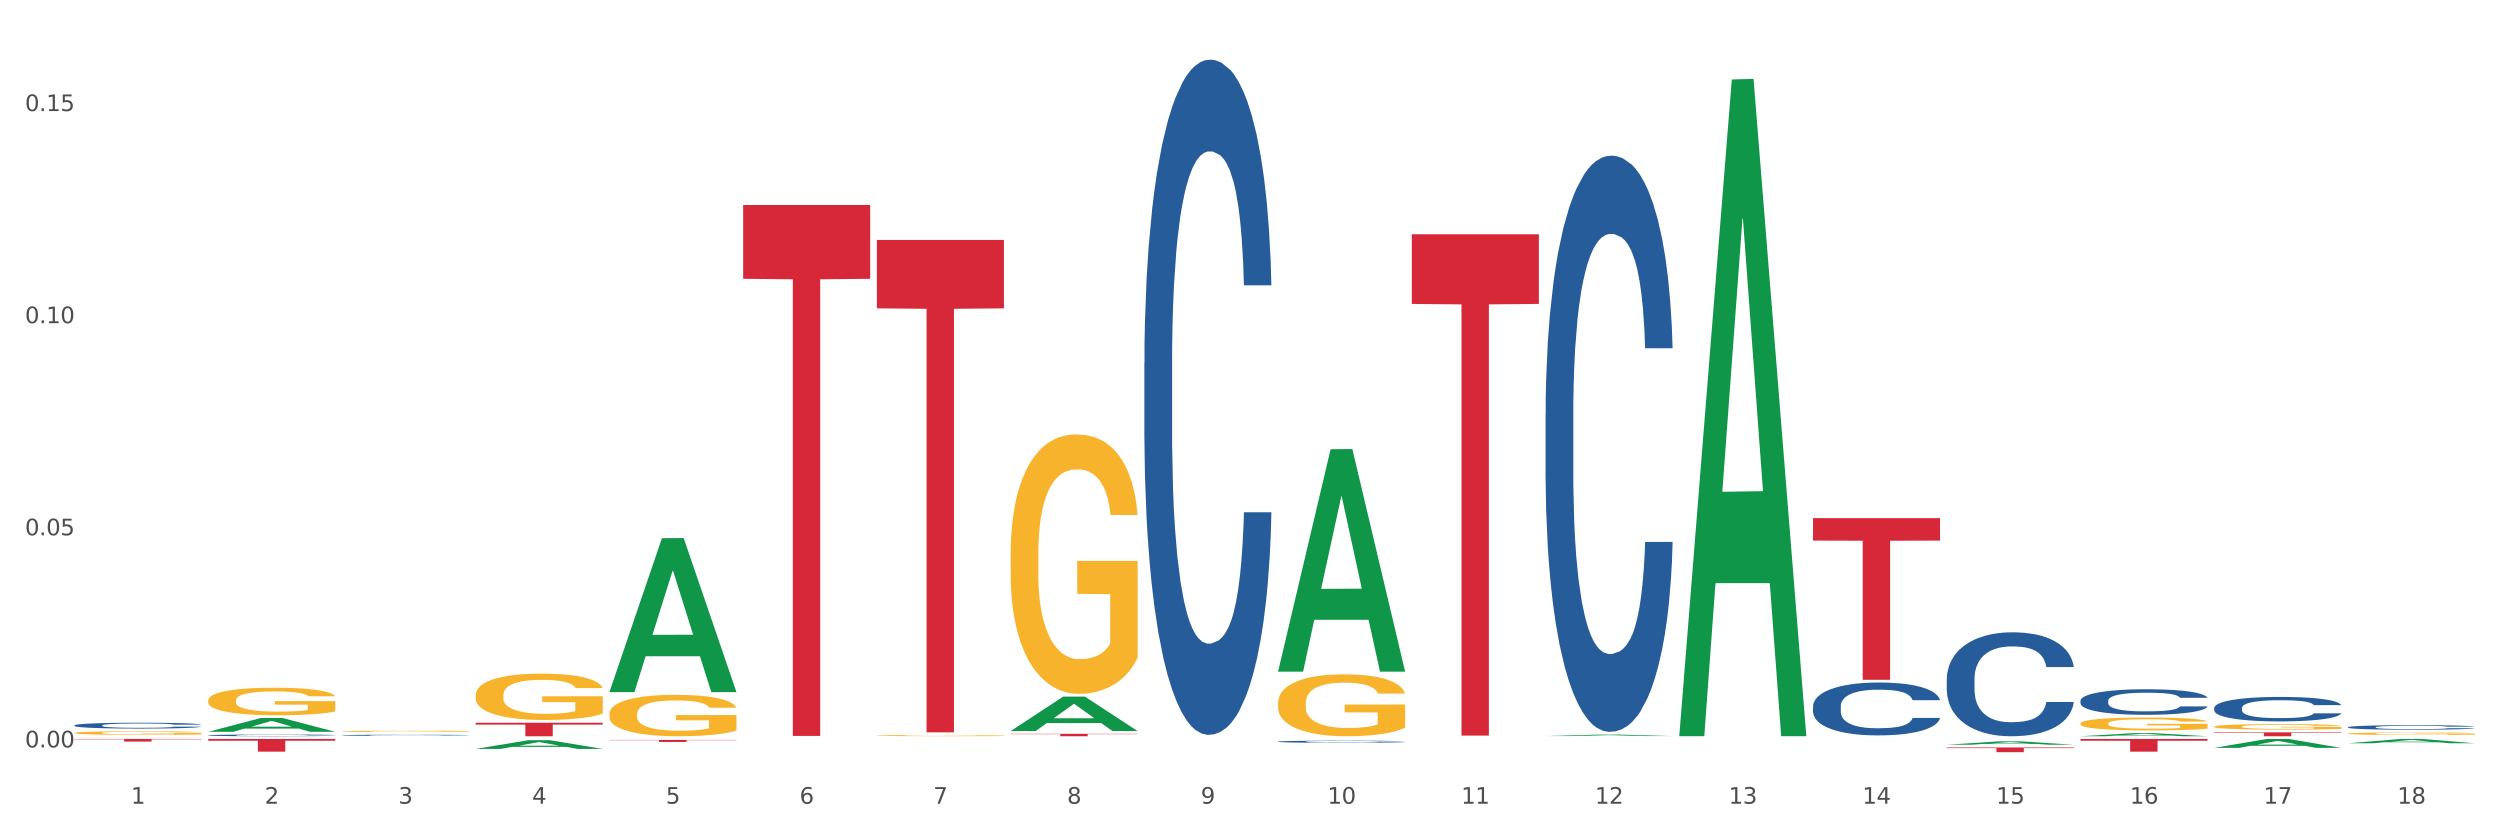 <?xml version="1.0" encoding="utf-8" standalone="no"?>
<!DOCTYPE svg PUBLIC "-//W3C//DTD SVG 1.1//EN"
  "http://www.w3.org/Graphics/SVG/1.1/DTD/svg11.dtd">
<svg xmlns:xlink="http://www.w3.org/1999/xlink" width="1080pt" height="360pt" viewBox="0 0 1080 360" xmlns="http://www.w3.org/2000/svg" version="1.1">
 <rect x="0" y="0" width="1080" height="360" fill="#333333" stroke="none"/>
 <defs>
  <style type="text/css">*{stroke-linejoin: round; stroke-linecap: butt}</style>
 </defs>
 <g id="figure_1">
  <g id="patch_1">
   <path d="M 0 360 
L 1080 360 
L 1080 0 
L 0 0 
z
" style="fill: #ffffff; stroke: #ffffff; stroke-linejoin: miter"/>
  </g>
  <g id="axes_1">
   <g id="matplotlib.axis_1">
    <g id="xtick_1">
     <g id="text_1">
      <!-- 1 -->
      <g style="fill: #4d4d4d" transform="translate(56.563 347.204) scale(0.096 -0.096)">
       <defs>
        <path id="DejaVuSans-31" d="M 794 531 
L 1825 531 
L 1825 4091 
L 703 3866 
L 703 4441 
L 1819 4666 
L 2450 4666 
L 2450 531 
L 3481 531 
L 3481 0 
L 794 0 
L 794 531 
z
" transform="scale(0.016)"/>
       </defs>
       <use xlink:href="#DejaVuSans-31"/>
      </g>
     </g>
    </g>
    <g id="xtick_2">
     <g id="text_2">
      <!-- 2 -->
      <g style="fill: #4d4d4d" transform="translate(114.336 347.204) scale(0.096 -0.096)">
       <defs>
        <path id="DejaVuSans-32" d="M 1228 531 
L 3431 531 
L 3431 0 
L 469 0 
L 469 531 
Q 828 903 1448 1529 
Q 2069 2156 2228 2338 
Q 2531 2678 2651 2914 
Q 2772 3150 2772 3378 
Q 2772 3750 2511 3984 
Q 2250 4219 1831 4219 
Q 1534 4219 1204 4116 
Q 875 4013 500 3803 
L 500 4441 
Q 881 4594 1212 4672 
Q 1544 4750 1819 4750 
Q 2544 4750 2975 4387 
Q 3406 4025 3406 3419 
Q 3406 3131 3298 2873 
Q 3191 2616 2906 2266 
Q 2828 2175 2409 1742 
Q 1991 1309 1228 531 
z
" transform="scale(0.016)"/>
       </defs>
       <use xlink:href="#DejaVuSans-32"/>
      </g>
     </g>
    </g>
    <g id="xtick_3">
     <g id="text_3">
      <!-- 3 -->
      <g style="fill: #4d4d4d" transform="translate(172.109 347.204) scale(0.096 -0.096)">
       <defs>
        <path id="DejaVuSans-33" d="M 2597 2516 
Q 3050 2419 3304 2112 
Q 3559 1806 3559 1356 
Q 3559 666 3084 287 
Q 2609 -91 1734 -91 
Q 1441 -91 1130 -33 
Q 819 25 488 141 
L 488 750 
Q 750 597 1062 519 
Q 1375 441 1716 441 
Q 2309 441 2620 675 
Q 2931 909 2931 1356 
Q 2931 1769 2642 2001 
Q 2353 2234 1838 2234 
L 1294 2234 
L 1294 2753 
L 1863 2753 
Q 2328 2753 2575 2939 
Q 2822 3125 2822 3475 
Q 2822 3834 2567 4026 
Q 2313 4219 1838 4219 
Q 1578 4219 1281 4162 
Q 984 4106 628 3988 
L 628 4550 
Q 988 4650 1302 4700 
Q 1616 4750 1894 4750 
Q 2613 4750 3031 4423 
Q 3450 4097 3450 3541 
Q 3450 3153 3228 2886 
Q 3006 2619 2597 2516 
z
" transform="scale(0.016)"/>
       </defs>
       <use xlink:href="#DejaVuSans-33"/>
      </g>
     </g>
    </g>
    <g id="xtick_4">
     <g id="text_4">
      <!-- 4 -->
      <g style="fill: #4d4d4d" transform="translate(229.882 347.204) scale(0.096 -0.096)">
       <defs>
        <path id="DejaVuSans-34" d="M 2419 4116 
L 825 1625 
L 2419 1625 
L 2419 4116 
z
M 2253 4666 
L 3047 4666 
L 3047 1625 
L 3713 1625 
L 3713 1100 
L 3047 1100 
L 3047 0 
L 2419 0 
L 2419 1100 
L 313 1100 
L 313 1709 
L 2253 4666 
z
" transform="scale(0.016)"/>
       </defs>
       <use xlink:href="#DejaVuSans-34"/>
      </g>
     </g>
    </g>
    <g id="xtick_5">
     <g id="text_5">
      <!-- 5 -->
      <g style="fill: #4d4d4d" transform="translate(287.655 347.204) scale(0.096 -0.096)">
       <defs>
        <path id="DejaVuSans-35" d="M 691 4666 
L 3169 4666 
L 3169 4134 
L 1269 4134 
L 1269 2991 
Q 1406 3038 1543 3061 
Q 1681 3084 1819 3084 
Q 2600 3084 3056 2656 
Q 3513 2228 3513 1497 
Q 3513 744 3044 326 
Q 2575 -91 1722 -91 
Q 1428 -91 1123 -41 
Q 819 9 494 109 
L 494 744 
Q 775 591 1075 516 
Q 1375 441 1709 441 
Q 2250 441 2565 725 
Q 2881 1009 2881 1497 
Q 2881 1984 2565 2268 
Q 2250 2553 1709 2553 
Q 1456 2553 1204 2497 
Q 953 2441 691 2322 
L 691 4666 
z
" transform="scale(0.016)"/>
       </defs>
       <use xlink:href="#DejaVuSans-35"/>
      </g>
     </g>
    </g>
    <g id="xtick_6">
     <g id="text_6">
      <!-- 6 -->
      <g style="fill: #4d4d4d" transform="translate(345.428 347.204) scale(0.096 -0.096)">
       <defs>
        <path id="DejaVuSans-36" d="M 2113 2584 
Q 1688 2584 1439 2293 
Q 1191 2003 1191 1497 
Q 1191 994 1439 701 
Q 1688 409 2113 409 
Q 2538 409 2786 701 
Q 3034 994 3034 1497 
Q 3034 2003 2786 2293 
Q 2538 2584 2113 2584 
z
M 3366 4563 
L 3366 3988 
Q 3128 4100 2886 4159 
Q 2644 4219 2406 4219 
Q 1781 4219 1451 3797 
Q 1122 3375 1075 2522 
Q 1259 2794 1537 2939 
Q 1816 3084 2150 3084 
Q 2853 3084 3261 2657 
Q 3669 2231 3669 1497 
Q 3669 778 3244 343 
Q 2819 -91 2113 -91 
Q 1303 -91 875 529 
Q 447 1150 447 2328 
Q 447 3434 972 4092 
Q 1497 4750 2381 4750 
Q 2619 4750 2861 4703 
Q 3103 4656 3366 4563 
z
" transform="scale(0.016)"/>
       </defs>
       <use xlink:href="#DejaVuSans-36"/>
      </g>
     </g>
    </g>
    <g id="xtick_7">
     <g id="text_7">
      <!-- 7 -->
      <g style="fill: #4d4d4d" transform="translate(403.201 347.204) scale(0.096 -0.096)">
       <defs>
        <path id="DejaVuSans-37" d="M 525 4666 
L 3525 4666 
L 3525 4397 
L 1831 0 
L 1172 0 
L 2766 4134 
L 525 4134 
L 525 4666 
z
" transform="scale(0.016)"/>
       </defs>
       <use xlink:href="#DejaVuSans-37"/>
      </g>
     </g>
    </g>
    <g id="xtick_8">
     <g id="text_8">
      <!-- 8 -->
      <g style="fill: #4d4d4d" transform="translate(460.974 347.204) scale(0.096 -0.096)">
       <defs>
        <path id="DejaVuSans-38" d="M 2034 2216 
Q 1584 2216 1326 1975 
Q 1069 1734 1069 1313 
Q 1069 891 1326 650 
Q 1584 409 2034 409 
Q 2484 409 2743 651 
Q 3003 894 3003 1313 
Q 3003 1734 2745 1975 
Q 2488 2216 2034 2216 
z
M 1403 2484 
Q 997 2584 770 2862 
Q 544 3141 544 3541 
Q 544 4100 942 4425 
Q 1341 4750 2034 4750 
Q 2731 4750 3128 4425 
Q 3525 4100 3525 3541 
Q 3525 3141 3298 2862 
Q 3072 2584 2669 2484 
Q 3125 2378 3379 2068 
Q 3634 1759 3634 1313 
Q 3634 634 3220 271 
Q 2806 -91 2034 -91 
Q 1263 -91 848 271 
Q 434 634 434 1313 
Q 434 1759 690 2068 
Q 947 2378 1403 2484 
z
M 1172 3481 
Q 1172 3119 1398 2916 
Q 1625 2713 2034 2713 
Q 2441 2713 2670 2916 
Q 2900 3119 2900 3481 
Q 2900 3844 2670 4047 
Q 2441 4250 2034 4250 
Q 1625 4250 1398 4047 
Q 1172 3844 1172 3481 
z
" transform="scale(0.016)"/>
       </defs>
       <use xlink:href="#DejaVuSans-38"/>
      </g>
     </g>
    </g>
    <g id="xtick_9">
     <g id="text_9">
      <!-- 9 -->
      <g style="fill: #4d4d4d" transform="translate(518.747 347.204) scale(0.096 -0.096)">
       <defs>
        <path id="DejaVuSans-39" d="M 703 97 
L 703 672 
Q 941 559 1184 500 
Q 1428 441 1663 441 
Q 2288 441 2617 861 
Q 2947 1281 2994 2138 
Q 2813 1869 2534 1725 
Q 2256 1581 1919 1581 
Q 1219 1581 811 2004 
Q 403 2428 403 3163 
Q 403 3881 828 4315 
Q 1253 4750 1959 4750 
Q 2769 4750 3195 4129 
Q 3622 3509 3622 2328 
Q 3622 1225 3098 567 
Q 2575 -91 1691 -91 
Q 1453 -91 1209 -44 
Q 966 3 703 97 
z
M 1959 2075 
Q 2384 2075 2632 2365 
Q 2881 2656 2881 3163 
Q 2881 3666 2632 3958 
Q 2384 4250 1959 4250 
Q 1534 4250 1286 3958 
Q 1038 3666 1038 3163 
Q 1038 2656 1286 2365 
Q 1534 2075 1959 2075 
z
" transform="scale(0.016)"/>
       </defs>
       <use xlink:href="#DejaVuSans-39"/>
      </g>
     </g>
    </g>
    <g id="xtick_10">
     <g id="text_10">
      <!-- 10 -->
      <g style="fill: #4d4d4d" transform="translate(573.466 347.204) scale(0.096 -0.096)">
       <defs>
        <path id="DejaVuSans-30" d="M 2034 4250 
Q 1547 4250 1301 3770 
Q 1056 3291 1056 2328 
Q 1056 1369 1301 889 
Q 1547 409 2034 409 
Q 2525 409 2770 889 
Q 3016 1369 3016 2328 
Q 3016 3291 2770 3770 
Q 2525 4250 2034 4250 
z
M 2034 4750 
Q 2819 4750 3233 4129 
Q 3647 3509 3647 2328 
Q 3647 1150 3233 529 
Q 2819 -91 2034 -91 
Q 1250 -91 836 529 
Q 422 1150 422 2328 
Q 422 3509 836 4129 
Q 1250 4750 2034 4750 
z
" transform="scale(0.016)"/>
       </defs>
       <use xlink:href="#DejaVuSans-31"/>
       <use xlink:href="#DejaVuSans-30" transform="translate(63.623 0)"/>
      </g>
     </g>
    </g>
    <g id="xtick_11">
     <g id="text_11">
      <!-- 11 -->
      <g style="fill: #4d4d4d" transform="translate(631.239 347.204) scale(0.096 -0.096)">
       <use xlink:href="#DejaVuSans-31"/>
       <use xlink:href="#DejaVuSans-31" transform="translate(63.623 0)"/>
      </g>
     </g>
    </g>
    <g id="xtick_12">
     <g id="text_12">
      <!-- 12 -->
      <g style="fill: #4d4d4d" transform="translate(689.012 347.204) scale(0.096 -0.096)">
       <use xlink:href="#DejaVuSans-31"/>
       <use xlink:href="#DejaVuSans-32" transform="translate(63.623 0)"/>
      </g>
     </g>
    </g>
    <g id="xtick_13">
     <g id="text_13">
      <!-- 13 -->
      <g style="fill: #4d4d4d" transform="translate(746.785 347.204) scale(0.096 -0.096)">
       <use xlink:href="#DejaVuSans-31"/>
       <use xlink:href="#DejaVuSans-33" transform="translate(63.623 0)"/>
      </g>
     </g>
    </g>
    <g id="xtick_14">
     <g id="text_14">
      <!-- 14 -->
      <g style="fill: #4d4d4d" transform="translate(804.558 347.204) scale(0.096 -0.096)">
       <use xlink:href="#DejaVuSans-31"/>
       <use xlink:href="#DejaVuSans-34" transform="translate(63.623 0)"/>
      </g>
     </g>
    </g>
    <g id="xtick_15">
     <g id="text_15">
      <!-- 15 -->
      <g style="fill: #4d4d4d" transform="translate(862.331 347.204) scale(0.096 -0.096)">
       <use xlink:href="#DejaVuSans-31"/>
       <use xlink:href="#DejaVuSans-35" transform="translate(63.623 0)"/>
      </g>
     </g>
    </g>
    <g id="xtick_16">
     <g id="text_16">
      <!-- 16 -->
      <g style="fill: #4d4d4d" transform="translate(920.104 347.204) scale(0.096 -0.096)">
       <use xlink:href="#DejaVuSans-31"/>
       <use xlink:href="#DejaVuSans-36" transform="translate(63.623 0)"/>
      </g>
     </g>
    </g>
    <g id="xtick_17">
     <g id="text_17">
      <!-- 17 -->
      <g style="fill: #4d4d4d" transform="translate(977.877 347.204) scale(0.096 -0.096)">
       <use xlink:href="#DejaVuSans-31"/>
       <use xlink:href="#DejaVuSans-37" transform="translate(63.623 0)"/>
      </g>
     </g>
    </g>
    <g id="xtick_18">
     <g id="text_18">
      <!-- 18 -->
      <g style="fill: #4d4d4d" transform="translate(1035.65 347.204) scale(0.096 -0.096)">
       <use xlink:href="#DejaVuSans-31"/>
       <use xlink:href="#DejaVuSans-38" transform="translate(63.623 0)"/>
      </g>
     </g>
    </g>
    <g id="xtick_19"/>
    <g id="xtick_20"/>
    <g id="xtick_21"/>
    <g id="xtick_22"/>
    <g id="xtick_23"/>
    <g id="xtick_24"/>
    <g id="xtick_25"/>
    <g id="xtick_26"/>
    <g id="xtick_27"/>
    <g id="xtick_28"/>
    <g id="xtick_29"/>
    <g id="xtick_30"/>
    <g id="xtick_31"/>
    <g id="xtick_32"/>
    <g id="xtick_33"/>
    <g id="xtick_34"/>
    <g id="xtick_35"/>
   </g>
   <g id="matplotlib.axis_2">
    <g id="ytick_1">
     <g id="text_19">
      <!-- 0.00 -->
      <g style="fill: #4d4d4d" transform="translate(10.8 322.881) scale(0.096 -0.096)">
       <defs>
        <path id="DejaVuSans-2e" d="M 684 794 
L 1344 794 
L 1344 0 
L 684 0 
L 684 794 
z
" transform="scale(0.016)"/>
       </defs>
       <use xlink:href="#DejaVuSans-30"/>
       <use xlink:href="#DejaVuSans-2e" transform="translate(63.623 0)"/>
       <use xlink:href="#DejaVuSans-30" transform="translate(95.41 0)"/>
       <use xlink:href="#DejaVuSans-30" transform="translate(159.033 0)"/>
      </g>
     </g>
    </g>
    <g id="ytick_2">
     <g id="text_20">
      <!-- 0.05 -->
      <g style="fill: #4d4d4d" transform="translate(10.8 231.248) scale(0.096 -0.096)">
       <use xlink:href="#DejaVuSans-30"/>
       <use xlink:href="#DejaVuSans-2e" transform="translate(63.623 0)"/>
       <use xlink:href="#DejaVuSans-30" transform="translate(95.41 0)"/>
       <use xlink:href="#DejaVuSans-35" transform="translate(159.033 0)"/>
      </g>
     </g>
    </g>
    <g id="ytick_3">
     <g id="text_21">
      <!-- 0.10 -->
      <g style="fill: #4d4d4d" transform="translate(10.8 139.615) scale(0.096 -0.096)">
       <use xlink:href="#DejaVuSans-30"/>
       <use xlink:href="#DejaVuSans-2e" transform="translate(63.623 0)"/>
       <use xlink:href="#DejaVuSans-31" transform="translate(95.41 0)"/>
       <use xlink:href="#DejaVuSans-30" transform="translate(159.033 0)"/>
      </g>
     </g>
    </g>
    <g id="ytick_4">
     <g id="text_22">
      <!-- 0.15 -->
      <g style="fill: #4d4d4d" transform="translate(10.8 47.982) scale(0.096 -0.096)">
       <use xlink:href="#DejaVuSans-30"/>
       <use xlink:href="#DejaVuSans-2e" transform="translate(63.623 0)"/>
       <use xlink:href="#DejaVuSans-31" transform="translate(95.41 0)"/>
       <use xlink:href="#DejaVuSans-35" transform="translate(159.033 0)"/>
      </g>
     </g>
    </g>
    <g id="ytick_5"/>
    <g id="ytick_6"/>
    <g id="ytick_7"/>
   </g>
   <g id="PolyCollection_1">
    <path d="M 89.948 316.132 
L 90.005 316.127 
L 112.637 310.176 
L 122.03 310.171 
L 144.832 316.144 
L 133.969 316.144 
L 129.046 314.753 
L 105.678 314.753 
L 105.508 314.775 
L 100.755 316.144 
L 89.948 316.144 
L 89.948 316.132 
L 108.62 313.923 
L 126.104 313.917 
L 117.447 311.444 
L 117.334 311.433 
L 117.22 311.45 
L 108.563 313.917 
L 108.62 313.923 
L 89.948 316.132 
z
" clip-path="url(#pe86df63111)" style="fill: #109648"/>
    <path d="M 205.494 323.523 
L 205.551 323.519 
L 228.183 319.779 
L 237.576 319.775 
L 260.378 323.53 
L 249.515 323.53 
L 244.592 322.656 
L 221.224 322.656 
L 221.054 322.67 
L 216.301 323.53 
L 205.494 323.53 
L 205.494 323.523 
L 224.166 322.134 
L 241.65 322.13 
L 232.993 320.576 
L 232.88 320.569 
L 232.766 320.579 
L 224.109 322.13 
L 224.166 322.134 
L 205.494 323.523 
z
" clip-path="url(#pe86df63111)" style="fill: #109648"/>
    <path d="M 263.267 298.879 
L 263.324 298.817 
L 285.956 232.5 
L 295.349 232.437 
L 318.151 299.004 
L 307.288 299.004 
L 302.365 283.503 
L 278.997 283.503 
L 278.827 283.753 
L 274.074 299.004 
L 263.267 299.004 
L 263.267 298.879 
L 281.939 274.253 
L 299.423 274.19 
L 290.766 246.626 
L 290.653 246.501 
L 290.539 246.688 
L 281.882 274.19 
L 281.939 274.253 
L 263.267 298.879 
z
" clip-path="url(#pe86df63111)" style="fill: #109648"/>
    <path d="M 436.586 315.807 
L 436.642 315.793 
L 459.275 300.937 
L 468.668 300.923 
L 491.47 315.835 
L 480.606 315.835 
L 475.684 312.363 
L 452.316 312.363 
L 452.146 312.419 
L 447.393 315.835 
L 436.586 315.835 
L 436.586 315.807 
L 455.258 310.29 
L 472.742 310.276 
L 464.085 304.102 
L 463.971 304.074 
L 463.858 304.116 
L 455.201 310.276 
L 455.258 310.29 
L 436.586 315.807 
z
" clip-path="url(#pe86df63111)" style="fill: #109648"/>
    <path d="M 552.132 289.967 
L 552.188 289.876 
L 574.821 194.07 
L 584.214 193.98 
L 607.016 290.147 
L 596.152 290.147 
L 591.23 267.753 
L 567.862 267.753 
L 567.692 268.115 
L 562.939 290.147 
L 552.132 290.147 
L 552.132 289.967 
L 570.804 254.389 
L 588.288 254.299 
L 579.631 214.477 
L 579.517 214.297 
L 579.404 214.568 
L 570.747 254.299 
L 570.804 254.389 
L 552.132 289.967 
z
" clip-path="url(#pe86df63111)" style="fill: #109648"/>
    <path d="M 436.586 317.009 
L 491.47 317.009 
L 491.47 317.155 
L 469.881 317.156 
L 469.881 318.059 
L 458.045 318.059 
L 458.045 317.156 
L 436.586 317.155 
L 436.586 317.01 
L 436.586 317.009 
z
" clip-path="url(#pe86df63111)" style="fill: #d62839"/>
    <path d="M 378.813 103.646 
L 433.697 103.646 
L 433.697 133.207 
L 412.108 133.406 
L 412.108 316.365 
L 400.272 316.365 
L 400.272 133.406 
L 378.813 133.207 
L 378.813 103.845 
L 378.813 103.646 
z
" clip-path="url(#pe86df63111)" style="fill: #d62839"/>
    <path d="M 321.04 88.572 
L 375.924 88.572 
L 375.924 120.446 
L 354.335 120.661 
L 354.335 317.934 
L 342.499 317.934 
L 342.499 120.661 
L 321.04 120.446 
L 321.04 88.788 
L 321.04 88.572 
z
" clip-path="url(#pe86df63111)" style="fill: #d62839"/>
    <path d="M 609.905 101.193 
L 664.789 101.193 
L 664.789 131.292 
L 643.2 131.496 
L 643.2 317.783 
L 631.364 317.783 
L 631.364 131.496 
L 609.905 131.292 
L 609.905 101.397 
L 609.905 101.193 
z
" clip-path="url(#pe86df63111)" style="fill: #d62839"/>
    <path d="M 32.175 319.233 
L 87.059 319.233 
L 87.059 319.391 
L 65.47 319.392 
L 65.47 320.371 
L 53.635 320.371 
L 53.635 319.392 
L 32.175 319.391 
L 32.175 319.234 
L 32.175 319.233 
z
" clip-path="url(#pe86df63111)" style="fill: #d62839"/>
    <path d="M 205.494 312.216 
L 260.378 312.216 
L 260.378 313.028 
L 238.789 313.033 
L 238.789 318.059 
L 226.953 318.059 
L 226.953 313.033 
L 205.494 313.028 
L 205.494 312.221 
L 205.494 312.216 
z
" clip-path="url(#pe86df63111)" style="fill: #d62839"/>
    <path d="M 89.948 319.233 
L 144.832 319.233 
L 144.832 319.994 
L 123.243 319.999 
L 123.243 324.707 
L 111.407 324.707 
L 111.407 319.999 
L 89.948 319.994 
L 89.948 319.238 
L 89.948 319.233 
z
" clip-path="url(#pe86df63111)" style="fill: #d62839"/>
    <path d="M 263.267 319.645 
L 318.151 319.645 
L 318.151 319.769 
L 296.562 319.77 
L 296.562 320.537 
L 284.726 320.537 
L 284.726 319.77 
L 263.267 319.769 
L 263.267 319.646 
L 263.267 319.645 
z
" clip-path="url(#pe86df63111)" style="fill: #d62839"/>
    <path d="M 89.948 302.595 
L 90.013 302.584 
L 90.013 302.193 
L 90.142 301.856 
L 90.79 301.041 
L 91.762 300.367 
L 92.475 300.008 
L 93.188 299.715 
L 94.03 299.422 
L 95.067 299.117 
L 96.946 298.672 
L 98.113 298.443 
L 99.538 298.204 
L 102.13 297.856 
L 104.009 297.661 
L 105.953 297.498 
L 109.128 297.302 
L 111.202 297.215 
L 113.405 297.15 
L 116.062 297.106 
L 118.071 297.096 
L 122.477 297.128 
L 126.235 297.226 
L 128.049 297.302 
L 130.382 297.433 
L 131.613 297.52 
L 133.622 297.693 
L 135.696 297.922 
L 137.121 298.117 
L 139.26 298.487 
L 140.88 298.856 
L 142.37 299.313 
L 143.148 299.628 
L 143.731 299.922 
L 144.249 300.258 
L 144.768 300.791 
L 133.104 300.791 
L 132.65 300.411 
L 131.937 300.052 
L 130.901 299.704 
L 129.993 299.487 
L 128.438 299.215 
L 127.013 299.041 
L 125.522 298.911 
L 123.708 298.802 
L 122.282 298.748 
L 120.274 298.704 
L 116.321 298.715 
L 113.664 298.802 
L 111.85 298.911 
L 110.684 299.009 
L 109.647 299.117 
L 108.48 299.269 
L 107.12 299.498 
L 106.148 299.704 
L 105.176 299.965 
L 104.398 300.226 
L 103.685 300.53 
L 103.102 300.856 
L 102.648 301.193 
L 102.26 301.606 
L 101.936 302.291 
L 101.936 303.78 
L 102.065 304.117 
L 102.389 304.562 
L 102.778 304.899 
L 103.426 305.302 
L 104.009 305.573 
L 105.111 305.965 
L 106.342 306.291 
L 107.314 306.497 
L 108.286 306.671 
L 109.971 306.91 
L 111.85 307.106 
L 113.47 307.225 
L 115.673 307.334 
L 117.163 307.378 
L 118.459 307.399 
L 121.634 307.399 
L 123.902 307.367 
L 126.43 307.291 
L 128.373 307.193 
L 129.993 307.073 
L 131.808 306.878 
L 132.974 306.693 
L 132.974 304.421 
L 118.719 304.41 
L 118.719 302.9 
L 144.832 302.9 
L 144.832 307.334 
L 143.731 307.562 
L 142.5 307.769 
L 141.204 307.954 
L 139.26 308.182 
L 136.927 308.399 
L 134.853 308.551 
L 132.65 308.682 
L 130.058 308.801 
L 126.689 308.91 
L 124.615 308.953 
L 122.023 308.986 
L 118.978 308.997 
L 116.321 308.975 
L 113.729 308.921 
L 111.007 308.823 
L 108.351 308.682 
L 106.342 308.54 
L 104.333 308.367 
L 102.195 308.138 
L 100.51 307.921 
L 99.214 307.725 
L 97.789 307.475 
L 96.233 307.149 
L 95.067 306.856 
L 94.03 306.551 
L 92.929 306.16 
L 92.151 305.823 
L 91.374 305.399 
L 90.92 305.084 
L 90.402 304.595 
L 90.013 303.91 
L 89.948 302.595 
z
" clip-path="url(#pe86df63111)" style="fill: #f7b32b"/>
    <path d="M 783.224 223.831 
L 838.108 223.831 
L 838.108 233.536 
L 816.519 233.602 
L 816.519 293.673 
L 804.683 293.673 
L 804.683 233.602 
L 783.224 233.536 
L 783.224 223.896 
L 783.224 223.831 
z
" clip-path="url(#pe86df63111)" style="fill: #d62839"/>
    <path d="M 840.997 322.903 
L 895.881 322.903 
L 895.881 323.187 
L 874.291 323.189 
L 874.291 324.95 
L 862.456 324.95 
L 862.456 323.189 
L 840.997 323.187 
L 840.997 322.905 
L 840.997 322.903 
z
" clip-path="url(#pe86df63111)" style="fill: #d62839"/>
    <path d="M 898.77 319.233 
L 953.654 319.233 
L 953.654 319.997 
L 932.064 320.003 
L 932.064 324.731 
L 920.229 324.731 
L 920.229 320.003 
L 898.77 319.997 
L 898.77 319.238 
L 898.77 319.233 
z
" clip-path="url(#pe86df63111)" style="fill: #d62839"/>
    <path d="M 956.543 316.36 
L 1011.427 316.36 
L 1011.427 316.596 
L 989.837 316.598 
L 989.837 318.059 
L 978.002 318.059 
L 978.002 316.598 
L 956.543 316.596 
L 956.543 316.362 
L 956.543 316.36 
z
" clip-path="url(#pe86df63111)" style="fill: #d62839"/>
    <path d="M 147.721 315.921 
L 147.786 315.92 
L 147.786 315.901 
L 147.915 315.885 
L 148.563 315.846 
L 149.535 315.813 
L 150.248 315.796 
L 150.961 315.781 
L 151.803 315.767 
L 152.84 315.752 
L 154.719 315.731 
L 155.886 315.72 
L 157.311 315.708 
L 159.903 315.691 
L 161.782 315.682 
L 163.726 315.674 
L 166.901 315.665 
L 168.975 315.66 
L 171.178 315.657 
L 173.835 315.655 
L 175.844 315.655 
L 180.25 315.656 
L 184.008 315.661 
L 185.822 315.665 
L 188.155 315.671 
L 189.386 315.675 
L 191.395 315.684 
L 193.469 315.695 
L 194.894 315.704 
L 197.033 315.722 
L 198.653 315.74 
L 200.143 315.762 
L 200.921 315.777 
L 201.504 315.791 
L 202.022 315.808 
L 202.54 315.833 
L 190.877 315.833 
L 190.423 315.815 
L 189.71 315.798 
L 188.674 315.781 
L 187.766 315.77 
L 186.211 315.757 
L 184.786 315.749 
L 183.295 315.742 
L 181.481 315.737 
L 180.055 315.735 
L 178.047 315.732 
L 174.094 315.733 
L 171.437 315.737 
L 169.623 315.742 
L 168.456 315.747 
L 167.42 315.752 
L 166.253 315.76 
L 164.893 315.771 
L 163.921 315.781 
L 162.949 315.793 
L 162.171 315.806 
L 161.458 315.821 
L 160.875 315.837 
L 160.421 315.853 
L 160.033 315.873 
L 159.709 315.906 
L 159.709 315.978 
L 159.838 315.994 
L 160.162 316.016 
L 160.551 316.032 
L 161.199 316.052 
L 161.782 316.065 
L 162.884 316.084 
L 164.115 316.1 
L 165.087 316.11 
L 166.059 316.118 
L 167.744 316.13 
L 169.623 316.139 
L 171.243 316.145 
L 173.446 316.15 
L 174.936 316.152 
L 176.232 316.153 
L 179.407 316.153 
L 181.675 316.152 
L 184.203 316.148 
L 186.146 316.143 
L 187.766 316.137 
L 189.581 316.128 
L 190.747 316.119 
L 190.747 316.009 
L 176.491 316.009 
L 176.491 315.936 
L 202.605 315.936 
L 202.605 316.15 
L 201.504 316.161 
L 200.273 316.171 
L 198.977 316.18 
L 197.033 316.191 
L 194.7 316.202 
L 192.626 316.209 
L 190.423 316.215 
L 187.831 316.221 
L 184.462 316.226 
L 182.388 316.228 
L 179.796 316.23 
L 176.751 316.231 
L 174.094 316.23 
L 171.502 316.227 
L 168.78 316.222 
L 166.124 316.215 
L 164.115 316.208 
L 162.106 316.2 
L 159.968 316.189 
L 158.283 316.179 
L 156.987 316.169 
L 155.562 316.157 
L 154.006 316.141 
L 152.84 316.127 
L 151.803 316.112 
L 150.702 316.093 
L 149.924 316.077 
L 149.147 316.056 
L 148.693 316.041 
L 148.175 316.018 
L 147.786 315.984 
L 147.721 315.921 
z
" clip-path="url(#pe86df63111)" style="fill: #f7b32b"/>
    <path d="M 205.494 300.269 
L 205.559 300.251 
L 205.559 299.592 
L 205.688 299.025 
L 206.336 297.654 
L 207.308 296.52 
L 208.021 295.916 
L 208.734 295.422 
L 209.576 294.928 
L 210.613 294.416 
L 212.492 293.666 
L 213.659 293.282 
L 215.084 292.88 
L 217.676 292.295 
L 219.555 291.965 
L 221.499 291.691 
L 224.674 291.362 
L 226.748 291.216 
L 228.951 291.106 
L 231.608 291.033 
L 233.616 291.014 
L 238.023 291.069 
L 241.781 291.234 
L 243.595 291.362 
L 245.928 291.581 
L 247.159 291.728 
L 249.168 292.02 
L 251.242 292.404 
L 252.667 292.734 
L 254.806 293.356 
L 256.426 293.977 
L 257.916 294.746 
L 258.694 295.276 
L 259.277 295.77 
L 259.795 296.337 
L 260.313 297.233 
L 248.65 297.233 
L 248.196 296.593 
L 247.483 295.989 
L 246.447 295.404 
L 245.539 295.038 
L 243.984 294.581 
L 242.559 294.288 
L 241.068 294.069 
L 239.254 293.886 
L 237.828 293.794 
L 235.82 293.721 
L 231.867 293.74 
L 229.21 293.886 
L 227.396 294.069 
L 226.229 294.233 
L 225.193 294.416 
L 224.026 294.672 
L 222.666 295.056 
L 221.694 295.404 
L 220.722 295.843 
L 219.944 296.282 
L 219.231 296.794 
L 218.648 297.343 
L 218.194 297.91 
L 217.806 298.605 
L 217.482 299.757 
L 217.482 302.263 
L 217.611 302.83 
L 217.935 303.58 
L 218.324 304.147 
L 218.972 304.823 
L 219.555 305.28 
L 220.657 305.939 
L 221.888 306.488 
L 222.86 306.835 
L 223.832 307.128 
L 225.517 307.53 
L 227.396 307.859 
L 229.016 308.061 
L 231.219 308.243 
L 232.709 308.317 
L 234.005 308.353 
L 237.18 308.353 
L 239.448 308.298 
L 241.975 308.17 
L 243.919 308.006 
L 245.539 307.804 
L 247.354 307.475 
L 248.52 307.164 
L 248.52 303.342 
L 234.264 303.323 
L 234.264 300.781 
L 260.378 300.781 
L 260.378 308.243 
L 259.277 308.628 
L 258.046 308.975 
L 256.75 309.286 
L 254.806 309.67 
L 252.473 310.036 
L 250.399 310.292 
L 248.196 310.511 
L 245.604 310.713 
L 242.235 310.895 
L 240.161 310.969 
L 237.569 311.023 
L 234.524 311.042 
L 231.867 311.005 
L 229.275 310.914 
L 226.553 310.749 
L 223.897 310.511 
L 221.888 310.274 
L 219.879 309.981 
L 217.741 309.597 
L 216.056 309.231 
L 214.76 308.902 
L 213.335 308.481 
L 211.779 307.933 
L 210.613 307.439 
L 209.576 306.927 
L 208.475 306.268 
L 207.697 305.701 
L 206.92 304.988 
L 206.466 304.457 
L 205.948 303.634 
L 205.559 302.482 
L 205.494 300.269 
z
" clip-path="url(#pe86df63111)" style="fill: #f7b32b"/>
    <path d="M 32.175 316.636 
L 32.24 316.635 
L 32.24 316.584 
L 32.369 316.54 
L 33.017 316.434 
L 33.989 316.346 
L 34.702 316.299 
L 35.415 316.261 
L 36.257 316.222 
L 37.294 316.183 
L 39.173 316.124 
L 40.34 316.095 
L 41.765 316.063 
L 44.357 316.018 
L 46.236 315.993 
L 48.18 315.971 
L 51.355 315.946 
L 53.429 315.934 
L 55.632 315.926 
L 58.289 315.92 
L 60.298 315.919 
L 64.704 315.923 
L 68.462 315.936 
L 70.277 315.946 
L 72.609 315.963 
L 73.84 315.974 
L 75.849 315.997 
L 77.923 316.027 
L 79.348 316.052 
L 81.487 316.1 
L 83.107 316.149 
L 84.597 316.208 
L 85.375 316.249 
L 85.958 316.288 
L 86.476 316.331 
L 86.995 316.401 
L 75.331 316.401 
L 74.877 316.351 
L 74.164 316.305 
L 73.128 316.259 
L 72.22 316.231 
L 70.665 316.195 
L 69.24 316.173 
L 67.749 316.156 
L 65.935 316.141 
L 64.509 316.134 
L 62.501 316.129 
L 58.548 316.13 
L 55.891 316.141 
L 54.077 316.156 
L 52.911 316.168 
L 51.874 316.183 
L 50.707 316.202 
L 49.347 316.232 
L 48.375 316.259 
L 47.403 316.293 
L 46.625 316.327 
L 45.912 316.367 
L 45.329 316.409 
L 44.876 316.453 
L 44.487 316.507 
L 44.163 316.597 
L 44.163 316.791 
L 44.292 316.835 
L 44.616 316.893 
L 45.005 316.937 
L 45.653 316.989 
L 46.236 317.025 
L 47.338 317.076 
L 48.569 317.118 
L 49.541 317.145 
L 50.513 317.168 
L 52.198 317.199 
L 54.077 317.225 
L 55.697 317.24 
L 57.9 317.254 
L 59.39 317.26 
L 60.686 317.263 
L 63.861 317.263 
L 66.129 317.259 
L 68.657 317.249 
L 70.601 317.236 
L 72.22 317.22 
L 74.035 317.195 
L 75.201 317.171 
L 75.201 316.874 
L 60.946 316.873 
L 60.946 316.676 
L 87.059 316.676 
L 87.059 317.254 
L 85.958 317.284 
L 84.727 317.311 
L 83.431 317.335 
L 81.487 317.365 
L 79.154 317.393 
L 77.08 317.413 
L 74.877 317.43 
L 72.285 317.446 
L 68.916 317.46 
L 66.842 317.466 
L 64.25 317.47 
L 61.205 317.471 
L 58.548 317.469 
L 55.956 317.461 
L 53.235 317.449 
L 50.578 317.43 
L 48.569 317.412 
L 46.56 317.389 
L 44.422 317.359 
L 42.737 317.331 
L 41.441 317.305 
L 40.016 317.273 
L 38.46 317.23 
L 37.294 317.192 
L 36.257 317.152 
L 35.156 317.101 
L 34.378 317.057 
L 33.601 317.002 
L 33.147 316.961 
L 32.629 316.897 
L 32.24 316.808 
L 32.175 316.636 
z
" clip-path="url(#pe86df63111)" style="fill: #f7b32b"/>
    <path d="M 1014.316 316.915 
L 1014.38 316.914 
L 1014.38 316.878 
L 1014.51 316.847 
L 1015.158 316.773 
L 1016.13 316.712 
L 1016.843 316.68 
L 1017.556 316.653 
L 1018.398 316.626 
L 1019.435 316.599 
L 1021.314 316.558 
L 1022.48 316.537 
L 1023.906 316.516 
L 1026.498 316.484 
L 1028.377 316.466 
L 1030.321 316.451 
L 1033.496 316.434 
L 1035.57 316.426 
L 1037.773 316.42 
L 1040.429 316.416 
L 1042.438 316.415 
L 1046.845 316.418 
L 1050.603 316.427 
L 1052.417 316.434 
L 1054.75 316.446 
L 1055.981 316.453 
L 1057.99 316.469 
L 1060.063 316.49 
L 1061.489 316.508 
L 1063.627 316.541 
L 1065.247 316.575 
L 1066.738 316.616 
L 1067.515 316.645 
L 1068.098 316.672 
L 1068.617 316.702 
L 1069.135 316.751 
L 1057.471 316.751 
L 1057.018 316.716 
L 1056.305 316.684 
L 1055.268 316.652 
L 1054.361 316.632 
L 1052.806 316.607 
L 1051.38 316.592 
L 1049.89 316.58 
L 1048.076 316.57 
L 1046.65 316.565 
L 1044.641 316.561 
L 1040.689 316.562 
L 1038.032 316.57 
L 1036.218 316.58 
L 1035.051 316.589 
L 1034.014 316.599 
L 1032.848 316.612 
L 1031.487 316.633 
L 1030.515 316.652 
L 1029.543 316.676 
L 1028.766 316.699 
L 1028.053 316.727 
L 1027.47 316.757 
L 1027.016 316.787 
L 1026.627 316.825 
L 1026.303 316.887 
L 1026.303 317.022 
L 1026.433 317.053 
L 1026.757 317.093 
L 1027.146 317.124 
L 1027.794 317.161 
L 1028.377 317.185 
L 1029.479 317.221 
L 1030.71 317.25 
L 1031.682 317.269 
L 1032.654 317.285 
L 1034.338 317.307 
L 1036.218 317.325 
L 1037.838 317.335 
L 1040.041 317.345 
L 1041.531 317.349 
L 1042.827 317.351 
L 1046.002 317.351 
L 1048.27 317.348 
L 1050.797 317.341 
L 1052.741 317.332 
L 1054.361 317.322 
L 1056.176 317.304 
L 1057.342 317.287 
L 1057.342 317.081 
L 1043.086 317.08 
L 1043.086 316.942 
L 1069.2 316.942 
L 1069.2 317.345 
L 1068.098 317.366 
L 1066.867 317.385 
L 1065.571 317.402 
L 1063.627 317.422 
L 1061.295 317.442 
L 1059.221 317.456 
L 1057.018 317.468 
L 1054.426 317.479 
L 1051.056 317.488 
L 1048.983 317.492 
L 1046.391 317.495 
L 1043.345 317.496 
L 1040.689 317.494 
L 1038.097 317.489 
L 1035.375 317.481 
L 1032.718 317.468 
L 1030.71 317.455 
L 1028.701 317.439 
L 1026.563 317.418 
L 1024.878 317.399 
L 1023.582 317.381 
L 1022.156 317.358 
L 1020.601 317.328 
L 1019.435 317.302 
L 1018.398 317.274 
L 1017.296 317.239 
L 1016.519 317.208 
L 1015.741 317.169 
L 1015.288 317.141 
L 1014.769 317.096 
L 1014.38 317.034 
L 1014.316 316.915 
z
" clip-path="url(#pe86df63111)" style="fill: #f7b32b"/>
    <path d="M 378.813 317.766 
L 378.878 317.765 
L 378.878 317.749 
L 379.007 317.735 
L 379.655 317.702 
L 380.627 317.674 
L 381.34 317.659 
L 382.053 317.647 
L 382.895 317.635 
L 383.932 317.622 
L 385.811 317.604 
L 386.977 317.595 
L 388.403 317.585 
L 390.995 317.571 
L 392.874 317.563 
L 394.818 317.556 
L 397.993 317.548 
L 400.067 317.544 
L 402.27 317.542 
L 404.927 317.54 
L 406.935 317.539 
L 411.342 317.541 
L 415.1 317.545 
L 416.914 317.548 
L 419.247 317.553 
L 420.478 317.557 
L 422.487 317.564 
L 424.561 317.573 
L 425.986 317.581 
L 428.125 317.597 
L 429.745 317.612 
L 431.235 317.63 
L 432.012 317.643 
L 432.596 317.656 
L 433.114 317.669 
L 433.632 317.691 
L 421.969 317.691 
L 421.515 317.676 
L 420.802 317.661 
L 419.766 317.647 
L 418.858 317.638 
L 417.303 317.626 
L 415.878 317.619 
L 414.387 317.614 
L 412.573 317.609 
L 411.147 317.607 
L 409.139 317.605 
L 405.186 317.606 
L 402.529 317.609 
L 400.715 317.614 
L 399.548 317.618 
L 398.512 317.622 
L 397.345 317.629 
L 395.984 317.638 
L 395.013 317.647 
L 394.041 317.657 
L 393.263 317.668 
L 392.55 317.681 
L 391.967 317.694 
L 391.513 317.708 
L 391.125 317.725 
L 390.801 317.753 
L 390.801 317.814 
L 390.93 317.828 
L 391.254 317.846 
L 391.643 317.86 
L 392.291 317.877 
L 392.874 317.888 
L 393.976 317.904 
L 395.207 317.918 
L 396.179 317.926 
L 397.151 317.933 
L 398.836 317.943 
L 400.715 317.951 
L 402.335 317.956 
L 404.538 317.96 
L 406.028 317.962 
L 407.324 317.963 
L 410.499 317.963 
L 412.767 317.962 
L 415.294 317.959 
L 417.238 317.955 
L 418.858 317.95 
L 420.673 317.942 
L 421.839 317.934 
L 421.839 317.841 
L 407.583 317.84 
L 407.583 317.778 
L 433.697 317.778 
L 433.697 317.96 
L 432.596 317.97 
L 431.364 317.978 
L 430.068 317.986 
L 428.125 317.995 
L 425.792 318.004 
L 423.718 318.011 
L 421.515 318.016 
L 418.923 318.021 
L 415.554 318.025 
L 413.48 318.027 
L 410.888 318.028 
L 407.843 318.029 
L 405.186 318.028 
L 402.594 318.026 
L 399.872 318.022 
L 397.216 318.016 
L 395.207 318.01 
L 393.198 318.003 
L 391.06 317.994 
L 389.375 317.985 
L 388.079 317.977 
L 386.654 317.966 
L 385.098 317.953 
L 383.932 317.941 
L 382.895 317.928 
L 381.794 317.912 
L 381.016 317.898 
L 380.238 317.881 
L 379.785 317.868 
L 379.266 317.848 
L 378.878 317.82 
L 378.813 317.766 
z
" clip-path="url(#pe86df63111)" style="fill: #f7b32b"/>
    <path d="M 263.267 308.441 
L 263.332 308.425 
L 263.332 307.837 
L 263.461 307.331 
L 264.109 306.106 
L 265.081 305.094 
L 265.794 304.555 
L 266.507 304.114 
L 267.349 303.673 
L 268.386 303.216 
L 270.265 302.546 
L 271.432 302.203 
L 272.857 301.844 
L 275.449 301.321 
L 277.328 301.027 
L 279.272 300.782 
L 282.447 300.489 
L 284.521 300.358 
L 286.724 300.26 
L 289.381 300.195 
L 291.389 300.178 
L 295.796 300.227 
L 299.554 300.374 
L 301.368 300.489 
L 303.701 300.684 
L 304.932 300.815 
L 306.941 301.076 
L 309.015 301.419 
L 310.44 301.713 
L 312.579 302.268 
L 314.199 302.824 
L 315.689 303.51 
L 316.466 303.983 
L 317.05 304.424 
L 317.568 304.93 
L 318.086 305.73 
L 306.423 305.73 
L 305.969 305.159 
L 305.256 304.62 
L 304.22 304.097 
L 303.312 303.771 
L 301.757 303.363 
L 300.332 303.101 
L 298.841 302.905 
L 297.027 302.742 
L 295.601 302.66 
L 293.593 302.595 
L 289.64 302.611 
L 286.983 302.742 
L 285.169 302.905 
L 284.002 303.052 
L 282.966 303.216 
L 281.799 303.444 
L 280.439 303.787 
L 279.467 304.097 
L 278.495 304.489 
L 277.717 304.881 
L 277.004 305.338 
L 276.421 305.828 
L 275.967 306.335 
L 275.579 306.955 
L 275.255 307.984 
L 275.255 310.221 
L 275.384 310.727 
L 275.708 311.397 
L 276.097 311.903 
L 276.745 312.507 
L 277.328 312.916 
L 278.43 313.503 
L 279.661 313.993 
L 280.633 314.304 
L 281.605 314.565 
L 283.29 314.924 
L 285.169 315.218 
L 286.789 315.398 
L 288.992 315.561 
L 290.482 315.626 
L 291.778 315.659 
L 294.953 315.659 
L 297.221 315.61 
L 299.748 315.496 
L 301.692 315.349 
L 303.312 315.169 
L 305.127 314.875 
L 306.293 314.597 
L 306.293 311.185 
L 292.037 311.168 
L 292.037 308.898 
L 318.151 308.898 
L 318.151 315.561 
L 317.05 315.904 
L 315.819 316.214 
L 314.523 316.492 
L 312.579 316.835 
L 310.246 317.161 
L 308.172 317.39 
L 305.969 317.586 
L 303.377 317.765 
L 300.008 317.929 
L 297.934 317.994 
L 295.342 318.043 
L 292.297 318.059 
L 289.64 318.027 
L 287.048 317.945 
L 284.326 317.798 
L 281.67 317.586 
L 279.661 317.374 
L 277.652 317.112 
L 275.514 316.769 
L 273.829 316.443 
L 272.533 316.149 
L 271.108 315.773 
L 269.552 315.283 
L 268.386 314.842 
L 267.349 314.385 
L 266.248 313.797 
L 265.47 313.291 
L 264.692 312.654 
L 264.239 312.181 
L 263.721 311.446 
L 263.332 310.417 
L 263.267 308.441 
z
" clip-path="url(#pe86df63111)" style="fill: #f7b32b"/>
    <path d="M 956.543 313.912 
L 956.607 313.91 
L 956.607 313.832 
L 956.737 313.765 
L 957.385 313.602 
L 958.357 313.468 
L 959.07 313.397 
L 959.783 313.339 
L 960.625 313.28 
L 961.662 313.22 
L 963.541 313.131 
L 964.707 313.085 
L 966.133 313.038 
L 968.725 312.969 
L 970.604 312.93 
L 972.548 312.897 
L 975.723 312.858 
L 977.797 312.841 
L 980 312.828 
L 982.656 312.819 
L 984.665 312.817 
L 989.072 312.824 
L 992.83 312.843 
L 994.644 312.858 
L 996.977 312.884 
L 998.208 312.902 
L 1000.217 312.936 
L 1002.29 312.982 
L 1003.716 313.021 
L 1005.854 313.094 
L 1007.474 313.168 
L 1008.965 313.259 
L 1009.742 313.321 
L 1010.325 313.38 
L 1010.844 313.447 
L 1011.362 313.553 
L 999.698 313.553 
L 999.245 313.477 
L 998.532 313.406 
L 997.495 313.336 
L 996.588 313.293 
L 995.033 313.239 
L 993.607 313.204 
L 992.117 313.178 
L 990.303 313.157 
L 988.877 313.146 
L 986.868 313.137 
L 982.916 313.14 
L 980.259 313.157 
L 978.445 313.178 
L 977.278 313.198 
L 976.241 313.22 
L 975.075 313.25 
L 973.714 313.295 
L 972.742 313.336 
L 971.77 313.388 
L 970.993 313.44 
L 970.28 313.501 
L 969.697 313.566 
L 969.243 313.633 
L 968.854 313.715 
L 968.53 313.851 
L 968.53 314.148 
L 968.66 314.215 
L 968.984 314.303 
L 969.373 314.371 
L 970.021 314.451 
L 970.604 314.505 
L 971.706 314.583 
L 972.937 314.647 
L 973.909 314.689 
L 974.881 314.723 
L 976.565 314.771 
L 978.445 314.81 
L 980.065 314.834 
L 982.268 314.855 
L 983.758 314.864 
L 985.054 314.868 
L 988.229 314.868 
L 990.497 314.862 
L 993.024 314.846 
L 994.968 314.827 
L 996.588 314.803 
L 998.403 314.764 
L 999.569 314.727 
L 999.569 314.275 
L 985.313 314.273 
L 985.313 313.972 
L 1011.427 313.972 
L 1011.427 314.855 
L 1010.325 314.901 
L 1009.094 314.942 
L 1007.798 314.978 
L 1005.854 315.024 
L 1003.522 315.067 
L 1001.448 315.097 
L 999.245 315.123 
L 996.653 315.147 
L 993.283 315.169 
L 991.21 315.177 
L 988.618 315.184 
L 985.572 315.186 
L 982.916 315.182 
L 980.324 315.171 
L 977.602 315.152 
L 974.945 315.123 
L 972.937 315.095 
L 970.928 315.061 
L 968.79 315.015 
L 967.105 314.972 
L 965.809 314.933 
L 964.383 314.883 
L 962.828 314.818 
L 961.662 314.76 
L 960.625 314.699 
L 959.523 314.621 
L 958.746 314.554 
L 957.968 314.47 
L 957.515 314.407 
L 956.996 314.31 
L 956.607 314.174 
L 956.543 313.912 
z
" clip-path="url(#pe86df63111)" style="fill: #f7b32b"/>
    <path d="M 898.77 312.547 
L 898.835 312.542 
L 898.835 312.358 
L 898.964 312.2 
L 899.612 311.818 
L 900.584 311.503 
L 901.297 311.335 
L 902.01 311.197 
L 902.852 311.06 
L 903.889 310.917 
L 905.768 310.708 
L 906.934 310.601 
L 908.36 310.489 
L 910.952 310.326 
L 912.831 310.235 
L 914.775 310.158 
L 917.95 310.067 
L 920.024 310.026 
L 922.227 309.995 
L 924.884 309.975 
L 926.892 309.97 
L 931.299 309.985 
L 935.057 310.031 
L 936.871 310.067 
L 939.204 310.128 
L 940.435 310.168 
L 942.444 310.25 
L 944.517 310.357 
L 945.943 310.449 
L 948.081 310.622 
L 949.701 310.795 
L 951.192 311.009 
L 951.969 311.156 
L 952.552 311.294 
L 953.071 311.452 
L 953.589 311.701 
L 941.926 311.701 
L 941.472 311.523 
L 940.759 311.355 
L 939.722 311.192 
L 938.815 311.09 
L 937.26 310.963 
L 935.834 310.881 
L 934.344 310.82 
L 932.53 310.769 
L 931.104 310.744 
L 929.095 310.724 
L 925.143 310.729 
L 922.486 310.769 
L 920.672 310.82 
L 919.505 310.866 
L 918.468 310.917 
L 917.302 310.988 
L 915.941 311.095 
L 914.969 311.192 
L 913.997 311.314 
L 913.22 311.436 
L 912.507 311.579 
L 911.924 311.732 
L 911.47 311.89 
L 911.081 312.083 
L 910.757 312.404 
L 910.757 313.102 
L 910.887 313.26 
L 911.211 313.468 
L 911.6 313.626 
L 912.248 313.815 
L 912.831 313.942 
L 913.933 314.125 
L 915.164 314.278 
L 916.136 314.375 
L 917.108 314.456 
L 918.792 314.568 
L 920.672 314.66 
L 922.292 314.716 
L 924.495 314.767 
L 925.985 314.787 
L 927.281 314.798 
L 930.456 314.798 
L 932.724 314.782 
L 935.251 314.747 
L 937.195 314.701 
L 938.815 314.645 
L 940.63 314.553 
L 941.796 314.466 
L 941.796 313.402 
L 927.54 313.397 
L 927.54 312.689 
L 953.654 312.689 
L 953.654 314.767 
L 952.552 314.874 
L 951.321 314.971 
L 950.025 315.057 
L 948.081 315.164 
L 945.749 315.266 
L 943.675 315.337 
L 941.472 315.398 
L 938.88 315.454 
L 935.51 315.505 
L 933.437 315.526 
L 930.845 315.541 
L 927.799 315.546 
L 925.143 315.536 
L 922.551 315.51 
L 919.829 315.465 
L 917.172 315.398 
L 915.164 315.332 
L 913.155 315.251 
L 911.017 315.144 
L 909.332 315.042 
L 908.036 314.95 
L 906.61 314.833 
L 905.055 314.68 
L 903.889 314.543 
L 902.852 314.4 
L 901.75 314.217 
L 900.973 314.059 
L 900.195 313.86 
L 899.742 313.713 
L 899.223 313.484 
L 898.835 313.163 
L 898.77 312.547 
z
" clip-path="url(#pe86df63111)" style="fill: #f7b32b"/>
    <path d="M 552.132 303.677 
L 552.197 303.652 
L 552.197 302.773 
L 552.326 302.016 
L 552.974 300.185 
L 553.946 298.671 
L 554.659 297.865 
L 555.372 297.206 
L 556.214 296.547 
L 557.251 295.863 
L 559.13 294.862 
L 560.296 294.349 
L 561.722 293.812 
L 564.314 293.03 
L 566.193 292.591 
L 568.137 292.225 
L 571.312 291.785 
L 573.386 291.59 
L 575.589 291.443 
L 578.246 291.346 
L 580.254 291.321 
L 584.661 291.394 
L 588.419 291.614 
L 590.233 291.785 
L 592.566 292.078 
L 593.797 292.273 
L 595.806 292.664 
L 597.88 293.177 
L 599.305 293.616 
L 601.443 294.447 
L 603.063 295.277 
L 604.554 296.303 
L 605.331 297.011 
L 605.915 297.67 
L 606.433 298.427 
L 606.951 299.623 
L 595.288 299.623 
L 594.834 298.769 
L 594.121 297.963 
L 593.084 297.182 
L 592.177 296.693 
L 590.622 296.083 
L 589.197 295.692 
L 587.706 295.399 
L 585.892 295.155 
L 584.466 295.033 
L 582.458 294.935 
L 578.505 294.959 
L 575.848 295.155 
L 574.034 295.399 
L 572.867 295.619 
L 571.831 295.863 
L 570.664 296.205 
L 569.303 296.718 
L 568.331 297.182 
L 567.359 297.768 
L 566.582 298.354 
L 565.869 299.037 
L 565.286 299.77 
L 564.832 300.527 
L 564.444 301.455 
L 564.12 302.993 
L 564.12 306.339 
L 564.249 307.095 
L 564.573 308.097 
L 564.962 308.854 
L 565.61 309.757 
L 566.193 310.368 
L 567.295 311.247 
L 568.526 311.979 
L 569.498 312.443 
L 570.47 312.834 
L 572.155 313.371 
L 574.034 313.811 
L 575.654 314.079 
L 577.857 314.323 
L 579.347 314.421 
L 580.643 314.47 
L 583.818 314.47 
L 586.086 314.397 
L 588.613 314.226 
L 590.557 314.006 
L 592.177 313.737 
L 593.992 313.298 
L 595.158 312.883 
L 595.158 307.779 
L 580.902 307.755 
L 580.902 304.361 
L 607.016 304.361 
L 607.016 314.323 
L 605.915 314.836 
L 604.683 315.3 
L 603.387 315.715 
L 601.443 316.228 
L 599.111 316.716 
L 597.037 317.058 
L 594.834 317.351 
L 592.242 317.62 
L 588.873 317.864 
L 586.799 317.962 
L 584.207 318.035 
L 581.162 318.059 
L 578.505 318.011 
L 575.913 317.888 
L 573.191 317.669 
L 570.535 317.351 
L 568.526 317.034 
L 566.517 316.643 
L 564.379 316.13 
L 562.694 315.642 
L 561.398 315.202 
L 559.972 314.641 
L 558.417 313.908 
L 557.251 313.249 
L 556.214 312.565 
L 555.113 311.686 
L 554.335 310.929 
L 553.557 309.977 
L 553.104 309.269 
L 552.585 308.17 
L 552.197 306.632 
L 552.132 303.677 
z
" clip-path="url(#pe86df63111)" style="fill: #f7b32b"/>
    <path d="M 436.586 239.461 
L 436.651 239.358 
L 436.651 235.674 
L 436.78 232.501 
L 437.428 224.824 
L 438.4 218.478 
L 439.113 215.1 
L 439.826 212.336 
L 440.668 209.573 
L 441.705 206.707 
L 443.584 202.51 
L 444.75 200.36 
L 446.176 198.109 
L 448.768 194.833 
L 450.647 192.991 
L 452.591 191.455 
L 455.766 189.613 
L 457.84 188.794 
L 460.043 188.18 
L 462.7 187.77 
L 464.708 187.668 
L 469.115 187.975 
L 472.873 188.896 
L 474.687 189.613 
L 477.02 190.841 
L 478.251 191.66 
L 480.26 193.298 
L 482.334 195.447 
L 483.759 197.29 
L 485.898 200.77 
L 487.517 204.25 
L 489.008 208.549 
L 489.785 211.517 
L 490.369 214.281 
L 490.887 217.454 
L 491.405 222.47 
L 479.742 222.47 
L 479.288 218.887 
L 478.575 215.509 
L 477.539 212.234 
L 476.631 210.187 
L 475.076 207.628 
L 473.651 205.99 
L 472.16 204.762 
L 470.346 203.738 
L 468.92 203.226 
L 466.912 202.817 
L 462.959 202.919 
L 460.302 203.738 
L 458.488 204.762 
L 457.321 205.683 
L 456.285 206.707 
L 455.118 208.14 
L 453.757 210.289 
L 452.785 212.234 
L 451.814 214.69 
L 451.036 217.147 
L 450.323 220.013 
L 449.74 223.084 
L 449.286 226.257 
L 448.898 230.146 
L 448.574 236.595 
L 448.574 250.618 
L 448.703 253.791 
L 449.027 257.987 
L 449.416 261.161 
L 450.064 264.948 
L 450.647 267.507 
L 451.749 271.192 
L 452.98 274.262 
L 453.952 276.207 
L 454.924 277.845 
L 456.609 280.097 
L 458.488 281.939 
L 460.108 283.065 
L 462.311 284.089 
L 463.801 284.498 
L 465.097 284.703 
L 468.272 284.703 
L 470.54 284.396 
L 473.067 283.679 
L 475.011 282.758 
L 476.631 281.632 
L 478.446 279.79 
L 479.612 278.049 
L 479.612 256.657 
L 465.356 256.554 
L 465.356 242.327 
L 491.47 242.327 
L 491.47 284.089 
L 490.369 286.238 
L 489.137 288.183 
L 487.841 289.923 
L 485.898 292.072 
L 483.565 294.12 
L 481.491 295.553 
L 479.288 296.781 
L 476.696 297.907 
L 473.327 298.93 
L 471.253 299.34 
L 468.661 299.647 
L 465.616 299.749 
L 462.959 299.544 
L 460.367 299.033 
L 457.645 298.111 
L 454.989 296.781 
L 452.98 295.45 
L 450.971 293.812 
L 448.833 291.663 
L 447.148 289.616 
L 445.852 287.773 
L 444.426 285.419 
L 442.871 282.348 
L 441.705 279.585 
L 440.668 276.719 
L 439.567 273.034 
L 438.789 269.861 
L 438.011 265.869 
L 437.558 262.901 
L 437.039 258.295 
L 436.651 251.846 
L 436.586 239.461 
z
" clip-path="url(#pe86df63111)" style="fill: #f7b32b"/>
    <path d="M 552.132 320.381 
L 552.197 320.38 
L 552.197 320.356 
L 552.391 320.325 
L 553.105 320.266 
L 554.013 320.222 
L 555.57 320.17 
L 556.414 320.149 
L 557.516 320.125 
L 559.787 320.085 
L 562.382 320.052 
L 564.199 320.034 
L 565.561 320.022 
L 568.61 320.001 
L 570.362 319.992 
L 572.178 319.984 
L 573.735 319.979 
L 576.33 319.974 
L 578.406 319.971 
L 580.807 319.97 
L 582.818 319.971 
L 585.478 319.974 
L 589.37 319.984 
L 590.862 319.99 
L 592.873 320 
L 594.949 320.014 
L 596.636 320.027 
L 598.582 320.046 
L 600.594 320.071 
L 602.54 320.103 
L 603.902 320.132 
L 605.005 320.163 
L 605.978 320.2 
L 606.692 320.241 
L 607.016 320.275 
L 595.144 320.275 
L 594.82 320.245 
L 594.171 320.211 
L 593.522 320.189 
L 592.809 320.17 
L 591.706 320.15 
L 590.733 320.136 
L 589.111 320.12 
L 587.619 320.11 
L 586.386 320.104 
L 584.894 320.099 
L 581.715 320.094 
L 579.444 320.094 
L 578.017 320.096 
L 576.265 320.1 
L 574.773 320.106 
L 573.022 320.116 
L 571.659 320.127 
L 570.297 320.141 
L 569.518 320.151 
L 568.351 320.17 
L 567.572 320.185 
L 566.534 320.21 
L 565.95 320.229 
L 564.912 320.276 
L 564.458 320.311 
L 564.263 320.335 
L 564.134 320.362 
L 564.134 320.492 
L 564.523 320.551 
L 564.847 320.576 
L 565.366 320.604 
L 566.339 320.641 
L 567.767 320.677 
L 569.259 320.702 
L 570.491 320.718 
L 571.659 320.73 
L 572.827 320.739 
L 574.254 320.747 
L 575.422 320.752 
L 577.174 320.757 
L 579.25 320.76 
L 580.871 320.76 
L 584.18 320.756 
L 585.672 320.752 
L 587.1 320.746 
L 588.657 320.737 
L 589.889 320.727 
L 590.603 320.719 
L 591.771 320.703 
L 592.679 320.687 
L 593.457 320.667 
L 593.976 320.651 
L 594.56 320.626 
L 595.014 320.597 
L 595.144 320.582 
L 607.016 320.582 
L 606.757 320.612 
L 606.303 320.642 
L 605.394 320.681 
L 604.681 320.703 
L 603.578 320.731 
L 602.41 320.754 
L 600.788 320.78 
L 599.296 320.799 
L 597.739 320.816 
L 596.052 320.831 
L 593.003 320.852 
L 591.9 320.858 
L 589.565 320.868 
L 587.748 320.873 
L 585.088 320.879 
L 582.364 320.883 
L 579.509 320.883 
L 576.979 320.882 
L 574.189 320.877 
L 572.438 320.872 
L 570.491 320.864 
L 568.221 320.853 
L 566.08 320.838 
L 564.069 320.822 
L 562.187 320.802 
L 560.436 320.781 
L 558.165 320.745 
L 556.478 320.71 
L 555.246 320.677 
L 554.402 320.65 
L 553.559 320.615 
L 553.105 320.591 
L 552.391 320.532 
L 552.132 320.478 
L 552.132 320.381 
z
" clip-path="url(#pe86df63111)" style="fill: #255c99"/>
    <path d="M 147.721 317.626 
L 147.786 317.626 
L 147.786 317.613 
L 147.98 317.596 
L 148.694 317.564 
L 149.602 317.541 
L 151.159 317.513 
L 152.003 317.501 
L 153.106 317.488 
L 155.376 317.467 
L 157.971 317.449 
L 159.788 317.439 
L 161.15 317.432 
L 164.199 317.421 
L 165.951 317.416 
L 167.767 317.412 
L 169.324 317.409 
L 171.919 317.406 
L 173.995 317.405 
L 176.396 317.404 
L 178.407 317.405 
L 181.067 317.407 
L 184.959 317.412 
L 186.451 317.415 
L 188.463 317.421 
L 190.539 317.428 
L 192.225 317.435 
L 194.172 317.445 
L 196.183 317.459 
L 198.129 317.476 
L 199.491 317.492 
L 200.594 317.509 
L 201.567 317.529 
L 202.281 317.551 
L 202.605 317.569 
L 190.733 317.569 
L 190.409 317.553 
L 189.76 317.535 
L 189.111 317.523 
L 188.398 317.513 
L 187.295 317.501 
L 186.322 317.494 
L 184.7 317.486 
L 183.208 317.48 
L 181.975 317.477 
L 180.483 317.474 
L 177.304 317.472 
L 175.033 317.472 
L 173.606 317.473 
L 171.854 317.475 
L 170.362 317.478 
L 168.611 317.483 
L 167.248 317.489 
L 165.886 317.497 
L 165.107 317.502 
L 163.94 317.512 
L 163.161 317.52 
L 162.123 317.534 
L 161.539 317.544 
L 160.501 317.57 
L 160.047 317.589 
L 159.853 317.602 
L 159.723 317.616 
L 159.723 317.687 
L 160.112 317.718 
L 160.436 317.732 
L 160.955 317.747 
L 161.929 317.767 
L 163.356 317.786 
L 164.848 317.8 
L 166.081 317.809 
L 167.248 317.815 
L 168.416 317.82 
L 169.843 317.824 
L 171.011 317.827 
L 172.763 317.83 
L 174.839 317.831 
L 176.461 317.831 
L 179.769 317.829 
L 181.261 317.827 
L 182.689 317.824 
L 184.246 317.819 
L 185.478 317.813 
L 186.192 317.809 
L 187.36 317.801 
L 188.268 317.792 
L 189.046 317.781 
L 189.565 317.772 
L 190.149 317.759 
L 190.603 317.743 
L 190.733 317.735 
L 202.605 317.735 
L 202.346 317.751 
L 201.892 317.767 
L 200.983 317.788 
L 200.27 317.801 
L 199.167 317.815 
L 197.999 317.828 
L 196.377 317.842 
L 194.885 317.852 
L 193.328 317.861 
L 191.641 317.87 
L 188.592 317.881 
L 187.489 317.884 
L 185.154 317.889 
L 183.337 317.893 
L 180.678 317.896 
L 177.953 317.897 
L 175.098 317.898 
L 172.568 317.897 
L 169.778 317.894 
L 168.027 317.892 
L 166.081 317.888 
L 163.81 317.881 
L 161.669 317.874 
L 159.658 317.865 
L 157.777 317.854 
L 156.025 317.843 
L 153.754 317.823 
L 152.068 317.804 
L 150.835 317.787 
L 149.992 317.772 
L 149.148 317.753 
L 148.694 317.74 
L 147.98 317.708 
L 147.721 317.679 
L 147.721 317.626 
z
" clip-path="url(#pe86df63111)" style="fill: #255c99"/>
    <path d="M 89.948 317.651 
L 90.013 317.65 
L 90.013 317.631 
L 90.207 317.606 
L 90.921 317.558 
L 91.829 317.522 
L 93.386 317.48 
L 94.23 317.463 
L 95.333 317.443 
L 97.603 317.411 
L 100.198 317.384 
L 102.015 317.369 
L 103.377 317.36 
L 106.426 317.343 
L 108.178 317.335 
L 109.994 317.329 
L 111.551 317.325 
L 114.146 317.32 
L 116.222 317.318 
L 118.623 317.318 
L 120.634 317.318 
L 123.294 317.321 
L 127.186 317.329 
L 128.678 317.334 
L 130.69 317.342 
L 132.766 317.353 
L 134.452 317.364 
L 136.399 317.379 
L 138.41 317.4 
L 140.356 317.425 
L 141.718 317.449 
L 142.821 317.474 
L 143.794 317.505 
L 144.508 317.538 
L 144.832 317.566 
L 132.96 317.566 
L 132.636 317.54 
L 131.987 317.513 
L 131.338 317.495 
L 130.625 317.48 
L 129.522 317.463 
L 128.549 317.452 
L 126.927 317.44 
L 125.435 317.431 
L 124.202 317.427 
L 122.71 317.423 
L 119.531 317.419 
L 117.26 317.419 
L 115.833 317.42 
L 114.082 317.423 
L 112.589 317.428 
L 110.838 317.436 
L 109.475 317.445 
L 108.113 317.456 
L 107.335 317.465 
L 106.167 317.48 
L 105.388 317.492 
L 104.35 317.513 
L 103.766 317.528 
L 102.728 317.566 
L 102.274 317.595 
L 102.08 317.614 
L 101.95 317.636 
L 101.95 317.742 
L 102.339 317.789 
L 102.663 317.809 
L 103.183 317.832 
L 104.156 317.862 
L 105.583 317.891 
L 107.075 317.912 
L 108.308 317.925 
L 109.475 317.935 
L 110.643 317.942 
L 112.07 317.949 
L 113.238 317.953 
L 114.99 317.957 
L 117.066 317.959 
L 118.688 317.959 
L 121.996 317.956 
L 123.488 317.952 
L 124.916 317.948 
L 126.473 317.94 
L 127.705 317.932 
L 128.419 317.926 
L 129.587 317.913 
L 130.495 317.9 
L 131.273 317.884 
L 131.792 317.87 
L 132.376 317.85 
L 132.83 317.827 
L 132.96 317.815 
L 144.832 317.815 
L 144.573 317.839 
L 144.119 317.863 
L 143.21 317.895 
L 142.497 317.913 
L 141.394 317.935 
L 140.226 317.954 
L 138.604 317.975 
L 137.112 317.991 
L 135.555 318.005 
L 133.868 318.017 
L 130.819 318.034 
L 129.716 318.038 
L 127.381 318.047 
L 125.564 318.051 
L 122.905 318.056 
L 120.18 318.059 
L 117.325 318.059 
L 114.795 318.058 
L 112.006 318.054 
L 110.254 318.05 
L 108.308 318.044 
L 106.037 318.034 
L 103.896 318.023 
L 101.885 318.009 
L 100.004 317.994 
L 98.252 317.976 
L 95.981 317.947 
L 94.295 317.918 
L 93.062 317.892 
L 92.219 317.87 
L 91.375 317.841 
L 90.921 317.822 
L 90.207 317.774 
L 89.948 317.73 
L 89.948 317.651 
z
" clip-path="url(#pe86df63111)" style="fill: #255c99"/>
    <path d="M 32.175 313.353 
L 32.24 313.351 
L 32.24 313.286 
L 32.434 313.198 
L 33.148 313.037 
L 34.056 312.914 
L 35.613 312.771 
L 36.457 312.711 
L 37.56 312.644 
L 39.83 312.536 
L 42.425 312.443 
L 44.242 312.393 
L 45.604 312.36 
L 48.653 312.302 
L 50.405 312.277 
L 52.221 312.256 
L 53.778 312.242 
L 56.373 312.226 
L 58.449 312.219 
L 60.85 312.217 
L 62.861 312.219 
L 65.521 312.229 
L 69.413 312.256 
L 70.905 312.272 
L 72.917 312.3 
L 74.993 312.337 
L 76.679 312.374 
L 78.626 312.427 
L 80.637 312.496 
L 82.583 312.584 
L 83.945 312.665 
L 85.048 312.75 
L 86.021 312.854 
L 86.735 312.967 
L 87.059 313.062 
L 75.187 313.062 
L 74.863 312.977 
L 74.214 312.884 
L 73.565 312.822 
L 72.852 312.771 
L 71.749 312.713 
L 70.776 312.676 
L 69.154 312.633 
L 67.662 312.605 
L 66.429 312.589 
L 64.937 312.575 
L 61.758 312.561 
L 59.487 312.561 
L 58.06 312.566 
L 56.309 312.577 
L 54.816 312.593 
L 53.065 312.621 
L 51.702 312.651 
L 50.34 312.69 
L 49.562 312.718 
L 48.394 312.769 
L 47.615 312.81 
L 46.577 312.882 
L 45.993 312.933 
L 44.955 313.064 
L 44.501 313.161 
L 44.307 313.228 
L 44.177 313.302 
L 44.177 313.662 
L 44.566 313.824 
L 44.891 313.893 
L 45.41 313.972 
L 46.383 314.073 
L 47.81 314.172 
L 49.302 314.244 
L 50.535 314.288 
L 51.702 314.32 
L 52.87 314.346 
L 54.297 314.369 
L 55.465 314.383 
L 57.217 314.396 
L 59.293 314.403 
L 60.915 314.403 
L 64.223 314.392 
L 65.715 314.38 
L 67.143 314.364 
L 68.7 314.339 
L 69.932 314.311 
L 70.646 314.29 
L 71.814 314.246 
L 72.722 314.2 
L 73.5 314.147 
L 74.019 314.101 
L 74.603 314.032 
L 75.057 313.953 
L 75.187 313.912 
L 87.059 313.912 
L 86.8 313.995 
L 86.346 314.075 
L 85.437 314.184 
L 84.724 314.246 
L 83.621 314.323 
L 82.453 314.387 
L 80.831 314.459 
L 79.339 314.512 
L 77.782 314.558 
L 76.095 314.6 
L 73.046 314.657 
L 71.943 314.673 
L 69.608 314.701 
L 67.791 314.717 
L 65.132 314.733 
L 62.407 314.743 
L 59.552 314.745 
L 57.022 314.74 
L 54.233 314.727 
L 52.481 314.713 
L 50.535 314.692 
L 48.264 314.66 
L 46.123 314.62 
L 44.112 314.574 
L 42.231 314.521 
L 40.479 314.461 
L 38.208 314.362 
L 36.522 314.265 
L 35.289 314.175 
L 34.446 314.099 
L 33.602 314.002 
L 33.148 313.935 
L 32.434 313.773 
L 32.175 313.623 
L 32.175 313.353 
z
" clip-path="url(#pe86df63111)" style="fill: #255c99"/>
    <path d="M 1014.316 321.094 
L 1014.372 321.092 
L 1037.005 319.235 
L 1046.398 319.233 
L 1069.2 321.097 
L 1058.336 321.097 
L 1053.414 320.663 
L 1030.045 320.663 
L 1029.876 320.67 
L 1025.123 321.097 
L 1014.316 321.097 
L 1014.316 321.094 
L 1032.988 320.404 
L 1050.471 320.402 
L 1041.814 319.631 
L 1041.701 319.627 
L 1041.588 319.632 
L 1032.931 320.402 
L 1032.988 320.404 
L 1014.316 321.094 
z
" clip-path="url(#pe86df63111)" style="fill: #109648"/>
    <path d="M 840.997 321.726 
L 841.053 321.725 
L 863.686 320.256 
L 873.079 320.255 
L 895.881 321.729 
L 885.017 321.729 
L 880.095 321.386 
L 856.726 321.386 
L 856.557 321.391 
L 851.804 321.729 
L 840.997 321.729 
L 840.997 321.726 
L 859.669 321.181 
L 877.152 321.179 
L 868.495 320.569 
L 868.382 320.566 
L 868.269 320.57 
L 859.612 321.179 
L 859.669 321.181 
L 840.997 321.726 
z
" clip-path="url(#pe86df63111)" style="fill: #109648"/>
    <path d="M 667.678 317.988 
L 667.734 317.987 
L 690.367 317.347 
L 699.76 317.346 
L 722.562 317.989 
L 711.698 317.989 
L 706.776 317.839 
L 683.408 317.839 
L 683.238 317.842 
L 678.485 317.989 
L 667.678 317.989 
L 667.678 317.988 
L 686.35 317.75 
L 703.834 317.749 
L 695.177 317.483 
L 695.063 317.482 
L 694.95 317.484 
L 686.293 317.749 
L 686.35 317.75 
L 667.678 317.988 
z
" clip-path="url(#pe86df63111)" style="fill: #109648"/>
    <path d="M 725.451 317.496 
L 725.507 317.23 
L 748.14 34.33 
L 757.533 34.064 
L 780.335 318.03 
L 769.471 318.03 
L 764.549 251.904 
L 741.181 251.904 
L 741.011 252.971 
L 736.258 318.03 
L 725.451 318.03 
L 725.451 317.496 
L 744.123 212.442 
L 761.607 212.176 
L 752.95 94.59 
L 752.836 94.056 
L 752.723 94.856 
L 744.066 212.176 
L 744.123 212.442 
L 725.451 317.496 
z
" clip-path="url(#pe86df63111)" style="fill: #109648"/>
    <path d="M 956.543 323.083 
L 956.599 323.079 
L 979.232 319.237 
L 988.625 319.233 
L 1011.427 323.09 
L 1000.563 323.09 
L 995.641 322.192 
L 972.272 322.192 
L 972.103 322.206 
L 967.35 323.09 
L 956.543 323.09 
L 956.543 323.083 
L 975.215 321.656 
L 992.698 321.652 
L 984.041 320.055 
L 983.928 320.048 
L 983.815 320.059 
L 975.158 321.652 
L 975.215 321.656 
L 956.543 323.083 
z
" clip-path="url(#pe86df63111)" style="fill: #109648"/>
    <path d="M 1014.316 314.16 
L 1014.381 314.158 
L 1014.381 314.108 
L 1014.575 314.039 
L 1015.289 313.914 
L 1016.197 313.819 
L 1017.754 313.708 
L 1018.597 313.661 
L 1019.7 313.609 
L 1021.971 313.525 
L 1024.566 313.453 
L 1026.382 313.414 
L 1027.745 313.388 
L 1030.794 313.344 
L 1032.546 313.324 
L 1034.362 313.308 
L 1035.919 313.297 
L 1038.514 313.284 
L 1040.59 313.279 
L 1042.99 313.277 
L 1045.002 313.279 
L 1047.661 313.286 
L 1051.554 313.308 
L 1053.046 313.32 
L 1055.057 313.342 
L 1057.133 313.37 
L 1058.82 313.399 
L 1060.766 313.44 
L 1062.777 313.494 
L 1064.724 313.562 
L 1066.086 313.625 
L 1067.189 313.692 
L 1068.162 313.772 
L 1068.876 313.86 
L 1069.2 313.934 
L 1057.328 313.934 
L 1057.003 313.867 
L 1056.355 313.796 
L 1055.706 313.747 
L 1054.992 313.708 
L 1053.889 313.663 
L 1052.916 313.634 
L 1051.294 313.6 
L 1049.802 313.579 
L 1048.57 313.566 
L 1047.078 313.555 
L 1043.899 313.544 
L 1041.628 313.544 
L 1040.201 313.548 
L 1038.449 313.557 
L 1036.957 313.57 
L 1035.205 313.591 
L 1033.843 313.614 
L 1032.481 313.645 
L 1031.702 313.666 
L 1030.534 313.706 
L 1029.756 313.738 
L 1028.718 313.794 
L 1028.134 313.833 
L 1027.096 313.935 
L 1026.642 314.011 
L 1026.447 314.063 
L 1026.318 314.12 
L 1026.318 314.4 
L 1026.707 314.525 
L 1027.031 314.579 
L 1027.55 314.64 
L 1028.523 314.719 
L 1029.951 314.796 
L 1031.443 314.852 
L 1032.675 314.886 
L 1033.843 314.911 
L 1035.011 314.931 
L 1036.438 314.949 
L 1037.606 314.959 
L 1039.357 314.97 
L 1041.433 314.976 
L 1043.055 314.976 
L 1046.364 314.967 
L 1047.856 314.958 
L 1049.283 314.945 
L 1050.84 314.925 
L 1052.073 314.904 
L 1052.787 314.888 
L 1053.954 314.854 
L 1054.863 314.818 
L 1055.641 314.777 
L 1056.16 314.741 
L 1056.744 314.687 
L 1057.198 314.626 
L 1057.328 314.594 
L 1069.2 314.594 
L 1068.94 314.658 
L 1068.486 314.721 
L 1067.578 314.805 
L 1066.864 314.854 
L 1065.762 314.913 
L 1064.594 314.963 
L 1062.972 315.019 
L 1061.48 315.06 
L 1059.923 315.096 
L 1058.236 315.128 
L 1055.187 315.173 
L 1054.084 315.185 
L 1051.749 315.207 
L 1049.932 315.219 
L 1047.272 315.232 
L 1044.547 315.239 
L 1041.693 315.241 
L 1039.163 315.237 
L 1036.373 315.227 
L 1034.622 315.216 
L 1032.675 315.2 
L 1030.405 315.175 
L 1028.264 315.144 
L 1026.253 315.108 
L 1024.371 315.067 
L 1022.62 315.02 
L 1020.349 314.943 
L 1018.662 314.868 
L 1017.43 314.798 
L 1016.586 314.739 
L 1015.743 314.664 
L 1015.289 314.612 
L 1014.575 314.486 
L 1014.316 314.369 
L 1014.316 314.16 
z
" clip-path="url(#pe86df63111)" style="fill: #255c99"/>
    <path d="M 956.543 305.821 
L 956.608 305.812 
L 956.608 305.541 
L 956.802 305.174 
L 957.516 304.499 
L 958.424 303.987 
L 959.981 303.388 
L 960.824 303.137 
L 961.927 302.857 
L 964.198 302.403 
L 966.793 302.017 
L 968.609 301.805 
L 969.972 301.67 
L 973.021 301.428 
L 974.773 301.322 
L 976.589 301.235 
L 978.146 301.177 
L 980.741 301.11 
L 982.817 301.081 
L 985.217 301.071 
L 987.229 301.081 
L 989.888 301.119 
L 993.781 301.235 
L 995.273 301.303 
L 997.284 301.419 
L 999.36 301.573 
L 1001.047 301.728 
L 1002.993 301.95 
L 1005.004 302.239 
L 1006.951 302.606 
L 1008.313 302.944 
L 1009.416 303.301 
L 1010.389 303.736 
L 1011.103 304.209 
L 1011.427 304.605 
L 999.555 304.605 
L 999.231 304.248 
L 998.582 303.861 
L 997.933 303.601 
L 997.219 303.388 
L 996.116 303.147 
L 995.143 302.992 
L 993.521 302.809 
L 992.029 302.693 
L 990.797 302.625 
L 989.305 302.568 
L 986.126 302.51 
L 983.855 302.51 
L 982.428 302.529 
L 980.676 302.577 
L 979.184 302.645 
L 977.432 302.761 
L 976.07 302.886 
L 974.708 303.05 
L 973.929 303.166 
L 972.761 303.379 
L 971.983 303.552 
L 970.945 303.852 
L 970.361 304.064 
L 969.323 304.614 
L 968.869 305.02 
L 968.674 305.3 
L 968.545 305.609 
L 968.545 307.115 
L 968.934 307.791 
L 969.258 308.081 
L 969.777 308.409 
L 970.75 308.834 
L 972.178 309.249 
L 973.67 309.548 
L 974.902 309.732 
L 976.07 309.867 
L 977.238 309.973 
L 978.665 310.069 
L 979.833 310.127 
L 981.584 310.185 
L 983.66 310.214 
L 985.282 310.214 
L 988.591 310.166 
L 990.083 310.118 
L 991.51 310.05 
L 993.067 309.944 
L 994.3 309.828 
L 995.014 309.741 
L 996.181 309.558 
L 997.09 309.365 
L 997.868 309.143 
L 998.387 308.95 
L 998.971 308.66 
L 999.425 308.332 
L 999.555 308.158 
L 1011.427 308.158 
L 1011.168 308.505 
L 1010.713 308.843 
L 1009.805 309.297 
L 1009.092 309.558 
L 1007.989 309.876 
L 1006.821 310.147 
L 1005.199 310.446 
L 1003.707 310.668 
L 1002.15 310.861 
L 1000.463 311.035 
L 997.414 311.276 
L 996.311 311.344 
L 993.976 311.46 
L 992.159 311.527 
L 989.499 311.595 
L 986.774 311.634 
L 983.92 311.643 
L 981.39 311.624 
L 978.6 311.566 
L 976.849 311.508 
L 974.902 311.421 
L 972.632 311.286 
L 970.491 311.122 
L 968.48 310.929 
L 966.598 310.707 
L 964.847 310.456 
L 962.576 310.041 
L 960.889 309.635 
L 959.657 309.258 
L 958.813 308.94 
L 957.97 308.534 
L 957.516 308.254 
L 956.802 307.578 
L 956.543 306.951 
L 956.543 305.821 
z
" clip-path="url(#pe86df63111)" style="fill: #255c99"/>
    <path d="M 898.77 302.717 
L 898.835 302.707 
L 898.835 302.425 
L 899.029 302.042 
L 899.743 301.336 
L 900.651 300.802 
L 902.208 300.177 
L 903.051 299.915 
L 904.154 299.623 
L 906.425 299.149 
L 909.02 298.746 
L 910.836 298.524 
L 912.199 298.383 
L 915.248 298.131 
L 917 298.02 
L 918.816 297.929 
L 920.373 297.869 
L 922.968 297.798 
L 925.044 297.768 
L 927.444 297.758 
L 929.456 297.768 
L 932.116 297.808 
L 936.008 297.929 
L 937.5 298 
L 939.511 298.121 
L 941.587 298.282 
L 943.274 298.443 
L 945.22 298.675 
L 947.231 298.978 
L 949.178 299.361 
L 950.54 299.714 
L 951.643 300.087 
L 952.616 300.54 
L 953.33 301.034 
L 953.654 301.447 
L 941.782 301.447 
L 941.458 301.074 
L 940.809 300.671 
L 940.16 300.399 
L 939.446 300.177 
L 938.344 299.925 
L 937.37 299.764 
L 935.749 299.572 
L 934.256 299.451 
L 933.024 299.381 
L 931.532 299.32 
L 928.353 299.26 
L 926.082 299.26 
L 924.655 299.28 
L 922.903 299.33 
L 921.411 299.401 
L 919.659 299.522 
L 918.297 299.653 
L 916.935 299.824 
L 916.156 299.945 
L 914.988 300.167 
L 914.21 300.349 
L 913.172 300.661 
L 912.588 300.883 
L 911.55 301.457 
L 911.096 301.881 
L 910.901 302.173 
L 910.772 302.496 
L 910.772 304.068 
L 911.161 304.774 
L 911.485 305.076 
L 912.004 305.419 
L 912.977 305.863 
L 914.405 306.296 
L 915.897 306.608 
L 917.129 306.8 
L 918.297 306.941 
L 919.465 307.052 
L 920.892 307.153 
L 922.06 307.213 
L 923.811 307.274 
L 925.887 307.304 
L 927.509 307.304 
L 930.818 307.254 
L 932.31 307.203 
L 933.737 307.133 
L 935.294 307.022 
L 936.527 306.901 
L 937.241 306.81 
L 938.408 306.619 
L 939.317 306.417 
L 940.095 306.185 
L 940.614 305.984 
L 941.198 305.681 
L 941.652 305.338 
L 941.782 305.157 
L 953.654 305.157 
L 953.395 305.52 
L 952.94 305.873 
L 952.032 306.346 
L 951.319 306.619 
L 950.216 306.951 
L 949.048 307.233 
L 947.426 307.546 
L 945.934 307.778 
L 944.377 307.979 
L 942.69 308.161 
L 939.641 308.413 
L 938.538 308.483 
L 936.203 308.604 
L 934.386 308.675 
L 931.726 308.746 
L 929.002 308.786 
L 926.147 308.796 
L 923.617 308.776 
L 920.827 308.715 
L 919.076 308.655 
L 917.129 308.564 
L 914.859 308.423 
L 912.718 308.252 
L 910.707 308.05 
L 908.825 307.818 
L 907.074 307.556 
L 904.803 307.123 
L 903.116 306.699 
L 901.884 306.306 
L 901.04 305.973 
L 900.197 305.55 
L 899.743 305.258 
L 899.029 304.552 
L 898.77 303.897 
L 898.77 302.717 
z
" clip-path="url(#pe86df63111)" style="fill: #255c99"/>
    <path d="M 667.678 179.084 
L 667.743 178.857 
L 667.743 172.492 
L 667.937 163.853 
L 668.651 147.938 
L 669.559 135.889 
L 671.116 121.794 
L 671.96 115.883 
L 673.062 109.29 
L 675.333 98.605 
L 677.928 89.511 
L 679.745 84.51 
L 681.107 81.327 
L 684.156 75.643 
L 685.908 73.143 
L 687.724 71.097 
L 689.281 69.732 
L 691.876 68.141 
L 693.952 67.459 
L 696.353 67.232 
L 698.364 67.459 
L 701.024 68.368 
L 704.916 71.097 
L 706.408 72.688 
L 708.419 75.416 
L 710.495 79.054 
L 712.182 82.691 
L 714.128 87.92 
L 716.139 94.74 
L 718.086 103.379 
L 719.448 111.336 
L 720.551 119.748 
L 721.524 129.978 
L 722.238 141.118 
L 722.562 150.439 
L 710.69 150.439 
L 710.366 142.028 
L 709.717 132.934 
L 709.068 126.796 
L 708.354 121.794 
L 707.252 116.11 
L 706.278 112.473 
L 704.657 108.153 
L 703.164 105.425 
L 701.932 103.834 
L 700.44 102.47 
L 697.261 101.106 
L 694.99 101.106 
L 693.563 101.56 
L 691.811 102.697 
L 690.319 104.289 
L 688.568 107.017 
L 687.205 109.972 
L 685.843 113.837 
L 685.064 116.565 
L 683.897 121.567 
L 683.118 125.659 
L 682.08 132.706 
L 681.496 137.708 
L 680.458 150.667 
L 680.004 160.215 
L 679.809 166.808 
L 679.68 174.083 
L 679.68 209.548 
L 680.069 225.462 
L 680.393 232.283 
L 680.912 240.012 
L 681.885 250.016 
L 683.313 259.791 
L 684.805 266.839 
L 686.037 271.158 
L 687.205 274.341 
L 688.373 276.842 
L 689.8 279.115 
L 690.968 280.48 
L 692.72 281.844 
L 694.796 282.526 
L 696.417 282.526 
L 699.726 281.389 
L 701.218 280.252 
L 702.645 278.661 
L 704.202 276.16 
L 705.435 273.432 
L 706.149 271.386 
L 707.316 267.066 
L 708.225 262.519 
L 709.003 257.291 
L 709.522 252.744 
L 710.106 245.923 
L 710.56 238.194 
L 710.69 234.102 
L 722.562 234.102 
L 722.303 242.286 
L 721.848 250.243 
L 720.94 260.928 
L 720.227 267.066 
L 719.124 274.569 
L 717.956 280.934 
L 716.334 287.982 
L 714.842 293.211 
L 713.285 297.758 
L 711.598 301.85 
L 708.549 307.533 
L 707.446 309.125 
L 705.111 311.853 
L 703.294 313.444 
L 700.634 315.036 
L 697.91 315.945 
L 695.055 316.172 
L 692.525 315.718 
L 689.735 314.354 
L 687.984 312.99 
L 686.037 310.944 
L 683.767 307.761 
L 681.626 303.896 
L 679.615 299.349 
L 677.733 294.12 
L 675.982 288.209 
L 673.711 278.433 
L 672.024 268.885 
L 670.792 260.019 
L 669.948 252.516 
L 669.105 242.968 
L 668.651 236.375 
L 667.937 220.461 
L 667.678 205.684 
L 667.678 179.084 
z
" clip-path="url(#pe86df63111)" style="fill: #255c99"/>
    <path d="M 783.224 305.11 
L 783.289 305.09 
L 783.289 304.505 
L 783.483 303.713 
L 784.197 302.252 
L 785.105 301.147 
L 786.662 299.853 
L 787.506 299.311 
L 788.608 298.706 
L 790.879 297.725 
L 793.474 296.891 
L 795.291 296.432 
L 796.653 296.14 
L 799.702 295.618 
L 801.454 295.389 
L 803.27 295.201 
L 804.827 295.076 
L 807.422 294.93 
L 809.498 294.867 
L 811.899 294.847 
L 813.91 294.867 
L 816.57 294.951 
L 820.462 295.201 
L 821.954 295.347 
L 823.965 295.598 
L 826.041 295.931 
L 827.728 296.265 
L 829.674 296.745 
L 831.685 297.371 
L 833.632 298.164 
L 834.994 298.894 
L 836.097 299.666 
L 837.07 300.604 
L 837.784 301.627 
L 838.108 302.482 
L 826.236 302.482 
L 825.912 301.71 
L 825.263 300.876 
L 824.614 300.312 
L 823.9 299.853 
L 822.798 299.332 
L 821.824 298.998 
L 820.203 298.602 
L 818.71 298.351 
L 817.478 298.205 
L 815.986 298.08 
L 812.807 297.955 
L 810.536 297.955 
L 809.109 297.997 
L 807.357 298.101 
L 805.865 298.247 
L 804.114 298.497 
L 802.751 298.769 
L 801.389 299.123 
L 800.61 299.373 
L 799.443 299.832 
L 798.664 300.208 
L 797.626 300.855 
L 797.042 301.314 
L 796.004 302.503 
L 795.55 303.379 
L 795.355 303.984 
L 795.226 304.651 
L 795.226 307.906 
L 795.615 309.366 
L 795.939 309.992 
L 796.458 310.701 
L 797.431 311.619 
L 798.859 312.516 
L 800.351 313.163 
L 801.583 313.559 
L 802.751 313.851 
L 803.919 314.081 
L 805.346 314.29 
L 806.514 314.415 
L 808.266 314.54 
L 810.342 314.602 
L 811.963 314.602 
L 815.272 314.498 
L 816.764 314.394 
L 818.191 314.248 
L 819.748 314.018 
L 820.981 313.768 
L 821.695 313.58 
L 822.862 313.184 
L 823.771 312.767 
L 824.549 312.287 
L 825.068 311.87 
L 825.652 311.244 
L 826.106 310.534 
L 826.236 310.159 
L 838.108 310.159 
L 837.849 310.91 
L 837.394 311.64 
L 836.486 312.621 
L 835.773 313.184 
L 834.67 313.872 
L 833.502 314.456 
L 831.88 315.103 
L 830.388 315.583 
L 828.831 316 
L 827.144 316.376 
L 824.095 316.897 
L 822.992 317.043 
L 820.657 317.294 
L 818.84 317.44 
L 816.18 317.586 
L 813.456 317.669 
L 810.601 317.69 
L 808.071 317.648 
L 805.281 317.523 
L 803.53 317.398 
L 801.583 317.21 
L 799.313 316.918 
L 797.172 316.563 
L 795.161 316.146 
L 793.279 315.666 
L 791.528 315.124 
L 789.257 314.227 
L 787.57 313.351 
L 786.338 312.537 
L 785.494 311.849 
L 784.651 310.973 
L 784.197 310.368 
L 783.483 308.907 
L 783.224 307.551 
L 783.224 305.11 
z
" clip-path="url(#pe86df63111)" style="fill: #255c99"/>
    <path d="M 840.997 293.331 
L 841.062 293.29 
L 841.062 292.142 
L 841.256 290.584 
L 841.97 287.713 
L 842.878 285.539 
L 844.435 282.997 
L 845.278 281.931 
L 846.381 280.741 
L 848.652 278.814 
L 851.247 277.174 
L 853.063 276.271 
L 854.426 275.697 
L 857.475 274.672 
L 859.227 274.221 
L 861.043 273.852 
L 862.6 273.606 
L 865.195 273.319 
L 867.271 273.196 
L 869.672 273.155 
L 871.683 273.196 
L 874.343 273.36 
L 878.235 273.852 
L 879.727 274.139 
L 881.738 274.631 
L 883.814 275.287 
L 885.501 275.943 
L 887.447 276.887 
L 889.458 278.117 
L 891.405 279.675 
L 892.767 281.111 
L 893.87 282.628 
L 894.843 284.473 
L 895.557 286.483 
L 895.881 288.164 
L 884.009 288.164 
L 883.685 286.647 
L 883.036 285.006 
L 882.387 283.899 
L 881.673 282.997 
L 880.571 281.972 
L 879.597 281.316 
L 877.976 280.536 
L 876.483 280.044 
L 875.251 279.757 
L 873.759 279.511 
L 870.58 279.265 
L 868.309 279.265 
L 866.882 279.347 
L 865.13 279.552 
L 863.638 279.839 
L 861.887 280.331 
L 860.524 280.864 
L 859.162 281.562 
L 858.383 282.054 
L 857.216 282.956 
L 856.437 283.694 
L 855.399 284.965 
L 854.815 285.868 
L 853.777 288.205 
L 853.323 289.927 
L 853.128 291.117 
L 852.999 292.429 
L 852.999 298.826 
L 853.388 301.697 
L 853.712 302.927 
L 854.231 304.321 
L 855.204 306.126 
L 856.632 307.889 
L 858.124 309.161 
L 859.356 309.94 
L 860.524 310.514 
L 861.692 310.965 
L 863.119 311.375 
L 864.287 311.621 
L 866.039 311.867 
L 868.115 311.99 
L 869.736 311.99 
L 873.045 311.785 
L 874.537 311.58 
L 875.964 311.293 
L 877.521 310.842 
L 878.754 310.35 
L 879.468 309.981 
L 880.635 309.202 
L 881.544 308.381 
L 882.322 307.438 
L 882.841 306.618 
L 883.425 305.388 
L 883.879 303.993 
L 884.009 303.255 
L 895.881 303.255 
L 895.622 304.732 
L 895.167 306.167 
L 894.259 308.094 
L 893.546 309.202 
L 892.443 310.555 
L 891.275 311.703 
L 889.653 312.974 
L 888.161 313.918 
L 886.604 314.738 
L 884.917 315.476 
L 881.868 316.501 
L 880.765 316.788 
L 878.43 317.28 
L 876.613 317.567 
L 873.953 317.854 
L 871.229 318.018 
L 868.374 318.059 
L 865.844 317.977 
L 863.054 317.731 
L 861.303 317.485 
L 859.356 317.116 
L 857.086 316.542 
L 854.945 315.845 
L 852.934 315.025 
L 851.052 314.082 
L 849.301 313.015 
L 847.03 311.252 
L 845.343 309.53 
L 844.111 307.93 
L 843.267 306.577 
L 842.424 304.855 
L 841.97 303.665 
L 841.256 300.795 
L 840.997 298.129 
L 840.997 293.331 
z
" clip-path="url(#pe86df63111)" style="fill: #255c99"/>
    <path d="M 494.359 156.829 
L 494.424 156.563 
L 494.424 149.103 
L 494.618 138.98 
L 495.332 120.332 
L 496.24 106.213 
L 497.797 89.696 
L 498.641 82.769 
L 499.743 75.044 
L 502.014 62.523 
L 504.609 51.867 
L 506.426 46.006 
L 507.788 42.276 
L 510.837 35.616 
L 512.589 32.686 
L 514.405 30.288 
L 515.962 28.69 
L 518.557 26.825 
L 520.633 26.026 
L 523.034 25.759 
L 525.045 26.026 
L 527.705 27.092 
L 531.597 30.288 
L 533.089 32.153 
L 535.1 35.35 
L 537.176 39.612 
L 538.863 43.875 
L 540.809 50.002 
L 542.821 57.994 
L 544.767 68.117 
L 546.129 77.441 
L 547.232 87.298 
L 548.205 99.286 
L 548.919 112.34 
L 549.243 123.262 
L 537.371 123.262 
L 537.047 113.406 
L 536.398 102.75 
L 535.749 95.557 
L 535.036 89.696 
L 533.933 83.036 
L 532.96 78.773 
L 531.338 73.712 
L 529.846 70.515 
L 528.613 68.65 
L 527.121 67.052 
L 523.942 65.453 
L 521.671 65.453 
L 520.244 65.986 
L 518.492 67.318 
L 517 69.183 
L 515.249 72.38 
L 513.886 75.843 
L 512.524 80.372 
L 511.745 83.569 
L 510.578 89.429 
L 509.799 94.225 
L 508.761 102.483 
L 508.177 108.344 
L 507.139 123.529 
L 506.685 134.718 
L 506.49 142.443 
L 506.361 150.968 
L 506.361 192.527 
L 506.75 211.175 
L 507.074 219.167 
L 507.593 228.225 
L 508.566 239.946 
L 509.994 251.402 
L 511.486 259.66 
L 512.718 264.722 
L 513.886 268.451 
L 515.054 271.382 
L 516.481 274.046 
L 517.649 275.644 
L 519.401 277.242 
L 521.477 278.042 
L 523.099 278.042 
L 526.407 276.71 
L 527.899 275.378 
L 529.327 273.513 
L 530.884 270.582 
L 532.116 267.386 
L 532.83 264.988 
L 533.998 259.926 
L 534.906 254.598 
L 535.684 248.471 
L 536.203 243.143 
L 536.787 235.151 
L 537.241 226.093 
L 537.371 221.298 
L 549.243 221.298 
L 548.984 230.889 
L 548.53 240.213 
L 547.621 252.734 
L 546.908 259.926 
L 545.805 268.718 
L 544.637 276.177 
L 543.015 284.435 
L 541.523 290.563 
L 539.966 295.891 
L 538.279 300.686 
L 535.23 307.346 
L 534.127 309.211 
L 531.792 312.407 
L 529.975 314.272 
L 527.315 316.137 
L 524.591 317.203 
L 521.736 317.469 
L 519.206 316.936 
L 516.416 315.338 
L 514.665 313.739 
L 512.718 311.342 
L 510.448 307.612 
L 508.307 303.083 
L 506.296 297.755 
L 504.414 291.628 
L 502.663 284.702 
L 500.392 273.246 
L 498.705 262.058 
L 497.473 251.668 
L 496.629 242.877 
L 495.786 231.688 
L 495.332 223.962 
L 494.618 205.314 
L 494.359 187.998 
L 494.359 156.829 
z
" clip-path="url(#pe86df63111)" style="fill: #255c99"/>
    <path d="M 898.77 318.057 
L 898.826 318.056 
L 921.459 316.721 
L 930.852 316.72 
L 953.654 318.059 
L 942.79 318.059 
L 937.868 317.747 
L 914.499 317.747 
L 914.33 317.753 
L 909.577 318.059 
L 898.77 318.059 
L 898.77 318.057 
L 917.442 317.561 
L 934.925 317.56 
L 926.268 317.005 
L 926.155 317.003 
L 926.042 317.007 
L 917.385 317.56 
L 917.442 317.561 
L 898.77 318.057 
z
" clip-path="url(#pe86df63111)" style="fill: #109648"/>
   </g>
  </g>
 </g>
 <defs>
  <clipPath id="pe86df63111">
   <rect x="32.175" y="10.8" width="1037.025" height="329.109"/>
  </clipPath>
 </defs>
</svg>
